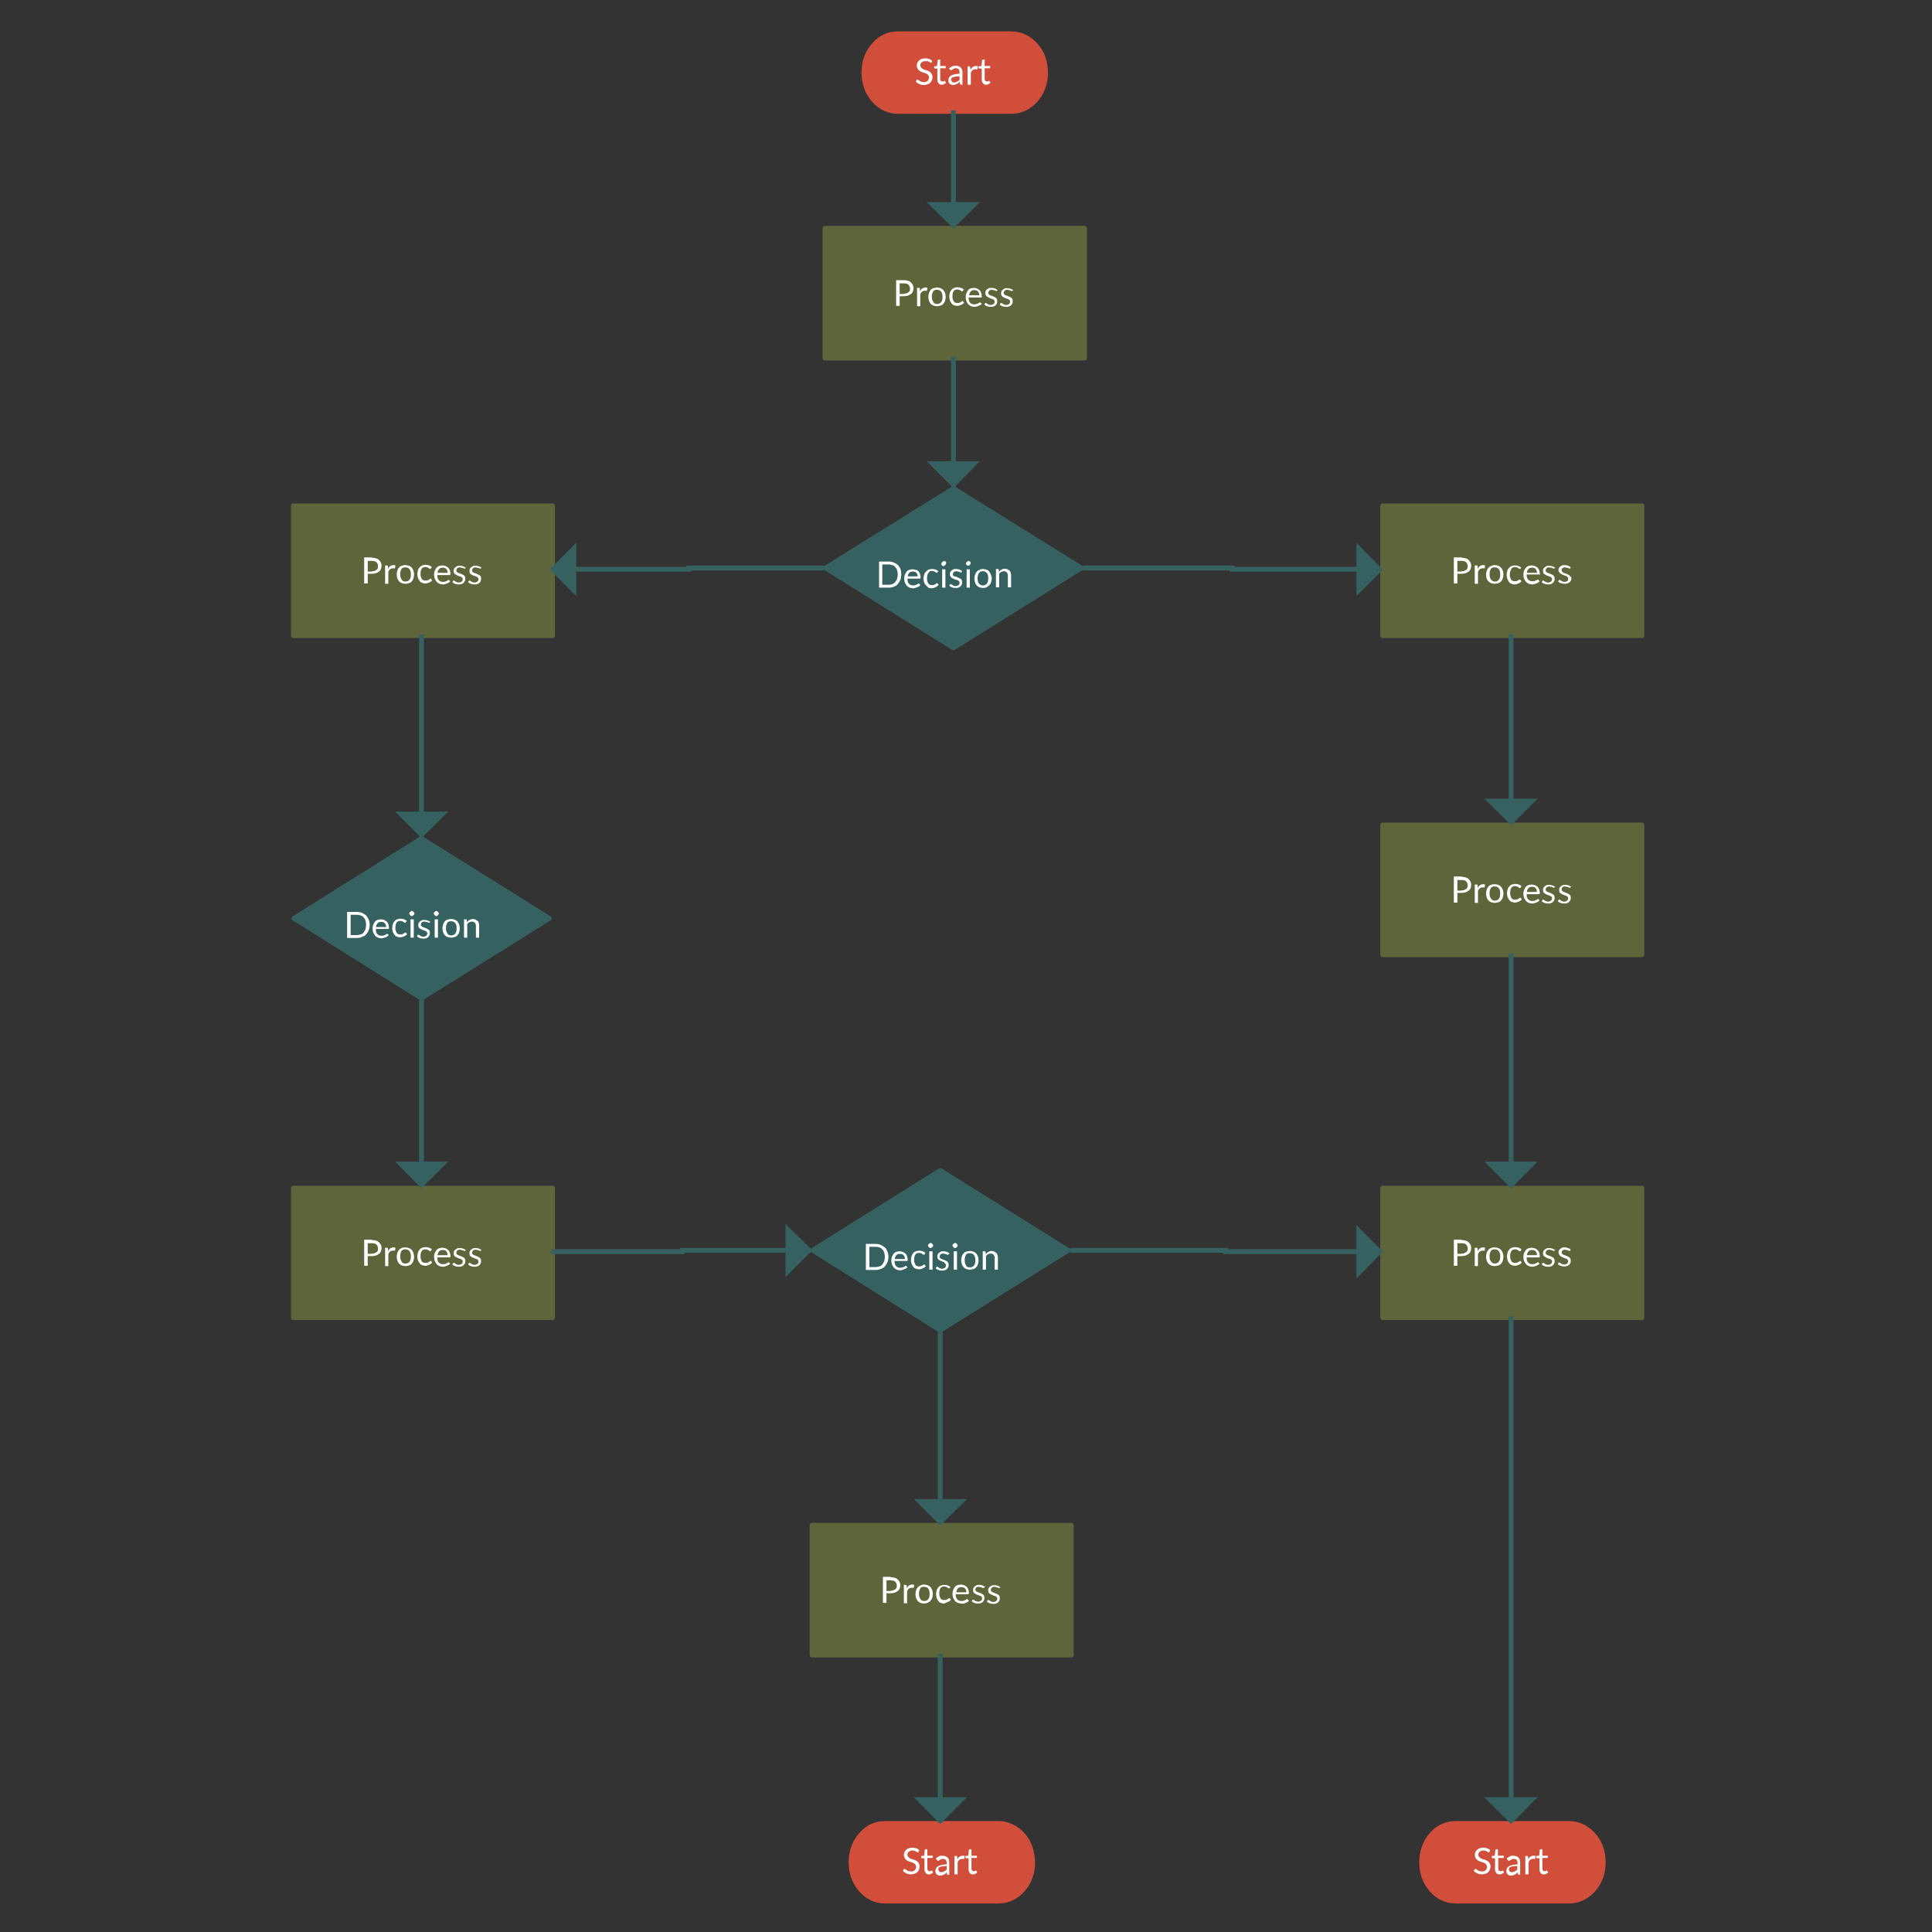 <svg version="1.1" id="jqq5komr2" xmlns:xml="http://www.w3.org/XML/1998/namespace" xmlns="http://www.w3.org/2000/svg" x="0" y="0" viewBox="0 0 600 600" xml:space="preserve"><rect x="0" y="0" width="600" height="600" fill="#333333" stroke="none"/><style>.st0{fill:#d14e3a;stroke:#d14e3a;stroke-width:1.5;stroke-linecap:round;stroke-linejoin:round}.st1{enable-background:new}.st2{fill:#fff}.st3{fill:#5e653a;stroke:#5e653a;stroke-width:1.5;stroke-linecap:round;stroke-linejoin:round}.st4,.st5,.st6{fill:none;stroke:#356260;stroke-width:1.5}.st5,.st6{fill:#356260}.st6{stroke-linecap:round;stroke-linejoin:round;stroke-dasharray:100,0}</style><g transform="translate(225 5)"><path vector-effect="non-scaling-stroke" class="st0" d="M96.6 9c-2.1-2.3-4.7-3.5-7.5-3.5H53.9c-2.9 0-5.5 1.1-7.5 3.5-2.1 2.3-3.1 5.3-3.1 8.6 0 3.2 1 6.1 3.1 8.5 2 2.3 4.6 3.5 7.5 3.5h35.2c2.8 0 5.4-1.2 7.5-3.5 2.1-2.4 3.1-5.3 3.1-8.5 0-3.3-1-6.3-3.1-8.6" id="image"/><g class="st1"><path class="st2" d="M64.3 14.4c0 .1-.1.1-.1.1h-.1c-.1 0-.1 0-.2-.1s-.2-.1-.3-.2c-.1-.1-.3-.1-.5-.2h-.8c-.2 0-.5 0-.6.1-.2.1-.3.2-.5.3s-.2.2-.3.4c-.1.2-.1.3-.1.5s.1.4.2.6l.4.4.6.3c.2.1.5.2.7.2.2.1.5.2.7.3.2.1.4.2.6.4.2.2.3.4.4.6.1.2.2.5.2.8 0 .4-.1.7-.2 1s-.3.6-.5.8c-.2.2-.5.4-.9.5-.3.1-.7.2-1.1.2-.5 0-1-.1-1.4-.3-.4-.2-.8-.4-1.1-.8l.3-.5.1-.1h.1s.1 0 .2.1.1.1.2.1c.1.1.2.1.3.2s.2.1.3.2.3.1.4.1c.2 0 .4.1.6.1.3 0 .5 0 .7-.1s.4-.2.5-.3c.1-.1.2-.3.3-.5.1-.2.1-.4.1-.6 0-.2-.1-.4-.2-.6-.1-.2-.3-.3-.4-.4l-.6-.3c-.2-.1-.5-.1-.7-.2-.2-.1-.5-.2-.7-.3-.2-.1-.4-.2-.6-.4-.2-.2-.3-.4-.4-.6-.1-.2-.2-.5-.2-.9 0-.3.1-.6.2-.8s.3-.5.5-.7c.2-.2.5-.4.8-.5s.7-.2 1.1-.2c.5 0 .9.1 1.2.2.4.1.7.3 1 .6l-.2.5zM67.5 21.3c-.5 0-.8-.1-1-.4-.2-.3-.4-.6-.4-1.1v-3.5h-.7c-.1 0-.1 0-.2-.1 0 0-.1-.1-.1-.2v-.4l.9-.1.2-1.8c0-.1 0-.1.1-.1s.1-.1.2-.1h.5v2h1.7v.7H67v3.4c0 .2.1.4.2.5.1.1.3.2.5.2h.3c.1 0 .1-.1.2-.1s.1-.1.1-.1h.1c.1 0 .1 0 .1.1l.3.5c-.2.2-.4.3-.6.4-.2.2-.4.2-.7.2zM69.7 16.3c.3-.3.7-.5 1-.7.4-.1.8-.2 1.2-.2.3 0 .6.1.9.2s.5.3.6.4c.2.2.3.4.4.7s.1.6.1.9v3.7H73.3c-.1 0-.1-.1-.1-.2l-.2-.7c-.2.1-.3.3-.4.4-.1.1-.3.2-.5.3s-.3.1-.5.2c-.2 0-.4.1-.6.1-.2 0-.4 0-.6-.1s-.4-.2-.5-.3c-.1-.1-.3-.3-.3-.5-.1-.2-.1-.4-.1-.7 0-.2.1-.4.2-.7.1-.2.3-.4.6-.6.3-.2.6-.3 1.1-.4s1-.2 1.6-.2v-.4c0-.4-.1-.8-.3-1-.2-.2-.5-.3-.8-.3-.2 0-.5 0-.6.1-.2.1-.3.1-.4.2-.1.1-.2.1-.3.2-.1.1-.2.1-.3.1-.1 0-.1 0-.2-.1l-.1-.1-.3-.3zm3.2 2.4c-.5 0-.9.1-1.2.1-.3.1-.6.1-.8.2-.2.1-.4.2-.4.3-.1.1-.1.3-.1.4 0 .2 0 .3.1.4 0 .1.1.2.2.3.1.1.2.1.3.2h.4c.2 0 .3 0 .5-.1.1 0 .3-.1.4-.2s.3-.1.4-.2l.3-.3v-1.1zM76.4 16.7c.2-.4.4-.7.7-.9.3-.2.6-.3 1-.3h.3c.1 0 .2.1.3.1l-.1.8c0 .1-.1.1-.2.1h-.5c-.2 0-.3 0-.5.1s-.3.1-.4.2c-.1.1-.2.2-.3.4-.1.2-.2.3-.2.5v3.6h-1v-5.7h.5c.1 0 .2 0 .2.1 0 0 .1.1.1.2l.1.8zM81.3 21.3c-.5 0-.8-.1-1-.4-.2-.3-.4-.6-.4-1.1v-3.5h-.7c-.1 0-.1 0-.2-.1 0 0-.1-.1-.1-.2v-.4l.9-.1.2-1.8c0-.1 0-.1.1-.1 0 0 .1-.1.2-.1h.5v2h1.7v.7h-1.7v3.4c0 .2.1.4.2.5.1.1.3.2.5.2h.3c.1 0 .1-.1.2-.1s.1-.1.1-.1h.1c.1 0 .1 0 .1.1l.3.5c-.2.2-.4.3-.6.4-.2.2-.5.2-.7.2z"/></g></g><g id="Process-jqq5komr-ko824" transform="translate(210 80)"><path vector-effect="non-scaling-stroke" class="st3" d="M126.8-9.1H46.2v40.3h80.6V-9.1"/><g class="st1"><path class="st2" d="M70.7 7c.5 0 1 .1 1.3.2.4.1.7.3.9.5.2.2.4.5.6.8.1.3.2.7.2 1 0 .4-.1.7-.2 1-.1.3-.3.6-.6.8-.3.2-.6.4-.9.5s-.8.2-1.3.2h-1.3v3h-1.1V7h2.4zm0 4.2c.3 0 .6 0 .8-.1l.6-.3c.2-.1.3-.3.4-.5.1-.2.1-.4.1-.7 0-.5-.2-.9-.5-1.2-.3-.3-.8-.4-1.4-.4h-1.3v3.3h1.3zM75.7 10.5c.2-.4.4-.7.7-.9.3-.2.6-.3 1-.3h.3c.1 0 .2.1.3.1l-.1.8c0 .1-.1.1-.2.1h-.5c-.2 0-.3 0-.5.1s-.3.1-.4.2c-.1.1-.2.2-.3.4s-.2.3-.2.5v3.6h-1V9.4h.6c.1 0 .2 0 .2.1 0 0 .1.1.1.2v.8zM81 9.3c.4 0 .8.1 1.1.2s.6.3.9.6c.2.3.4.6.5.9s.2.8.2 1.2c0 .5-.1.9-.2 1.2-.1.4-.3.7-.5.9-.2.3-.5.5-.9.6s-.7.2-1.1.2c-.4 0-.8-.1-1.1-.2-.3-.1-.6-.3-.9-.6-.2-.3-.4-.6-.5-.9-.1-.4-.2-.8-.2-1.2 0-.4.1-.9.2-1.2s.3-.7.5-.9c.2-.3.5-.5.9-.6.3-.1.7-.2 1.1-.2zm0 5.1c.6 0 1-.2 1.3-.6.3-.4.4-.9.4-1.6 0-.7-.1-1.2-.4-1.6-.3-.4-.7-.6-1.3-.6-.3 0-.5 0-.7.1s-.4.2-.5.4-.2.4-.3.7c-.1.3-.1.6-.1.9 0 .7.1 1.2.4 1.6.2.5.6.7 1.2.7zM89 10.4c-.1 0-.1.1 0 0-.1.1-.2.1-.2.1-.1 0-.1 0-.2-.1-.1 0-.2-.1-.3-.2-.1-.1-.2-.1-.4-.2-.1 0-.3-.1-.5-.1-.3 0-.5 0-.7.1s-.4.2-.5.4c-.1.2-.3.4-.3.7-.1.3-.1.6-.1.9 0 .3 0 .7.1.9.1.3.2.5.3.7.1.2.3.3.5.4.2.1.4.1.7.1.2 0 .4 0 .6-.1s.3-.1.4-.2c.1-.1.2-.1.3-.2.1-.1.1-.1.2-.1s.1 0 .2.1l.3.4c-.1.2-.3.3-.4.4-.2.1-.3.2-.5.3-.2.1-.4.1-.6.2-.2 0-.4.1-.6.1-.4 0-.7-.1-1-.2-.3-.1-.6-.3-.8-.6s-.4-.6-.5-.9c-.1-.4-.2-.8-.2-1.2 0-.4.1-.8.2-1.2.1-.4.3-.7.5-.9s.5-.5.8-.6.7-.2 1.1-.2c.4 0 .8.1 1.1.2.3.1.6.3.8.5l-.3.5zM94.9 14.3c-.1.2-.3.3-.4.4l-.6.3c-.2.1-.4.1-.6.2-.2 0-.4.1-.6.1-.4 0-.8-.1-1.1-.2-.3-.1-.6-.3-.9-.6-.2-.3-.4-.6-.6-1-.1-.4-.2-.8-.2-1.3 0-.4.1-.8.2-1.1.1-.3.3-.6.5-.9.2-.3.5-.5.8-.6.3-.1.7-.2 1.1-.2.3 0 .7.1.9.2.3.1.5.3.8.5.2.2.4.5.5.8.1.3.2.7.2 1.1 0 .2 0 .3-.1.3 0 .1-.1.1-.2.1h-3.8c0 .4.1.7.1.9.1.3.2.5.4.7.2.2.3.3.6.4.2.1.5.1.7.1.3 0 .5 0 .7-.1.2-.1.3-.1.5-.2.1-.1.2-.1.3-.2.1-.1.2-.1.2-.1.1 0 .1 0 .2.1l.4.3zm-.8-2.7c0-.2 0-.4-.1-.6-.1-.2-.2-.4-.3-.5-.1-.1-.3-.3-.5-.3-.2-.1-.4-.1-.6-.1-.5 0-.9.1-1.1.4-.3.3-.5.7-.5 1.2h3.1zM99.6 10.3c0 .1-.1.1-.2.1s-.1 0-.2-.1-.2-.1-.3-.1c-.1-.1-.2-.1-.4-.1-.1 0-.3-.1-.5-.1s-.3 0-.5.1c-.1 0-.3.1-.3.2s-.2.2-.2.3-.1.2-.1.3c0 .1 0 .3.1.4l.3.3c.1.1.3.1.5.2s.4.1.5.2c.2.1.4.1.5.2.2.1.3.2.5.3.1.1.3.3.3.4.1.2.1.4.1.6 0 .3 0 .5-.1.7-.1.2-.2.4-.4.6-.2.2-.4.3-.7.4-.3.1-.6.1-.9.1-.4 0-.8-.1-1.1-.2-.3-.1-.6-.3-.8-.5l.2-.4.1-.1h.2c.1 0 .1 0 .2.1s.2.1.3.2c.1.1.2.1.4.2s.3.1.6.1c.2 0 .4 0 .5-.1s.3-.1.4-.2.2-.2.2-.3c0-.1.1-.2.1-.4s0-.3-.1-.4l-.3-.3c-.1-.1-.3-.1-.5-.2s-.4-.1-.5-.2c-.2-.1-.4-.1-.5-.2s-.3-.2-.5-.3c-.1-.1-.3-.3-.3-.4-.2-.3-.2-.5-.2-.7 0-.2 0-.4.1-.6.1-.2.2-.4.4-.5.2-.2.4-.3.6-.4s.5-.1.9-.1.7.1 1 .2c.3.1.6.3.8.5l-.2.2zM104.4 10.3c0 .1-.1.1-.2.1s-.1 0-.2-.1-.2-.1-.3-.1c-.1-.1-.2-.1-.4-.1-.1 0-.3-.1-.5-.1s-.3 0-.5.1c-.1 0-.3.1-.3.2s-.2.2-.2.3-.1.2-.1.3c0 .1 0 .3.1.4l.3.3c.1.1.3.1.5.2s.4.1.5.2c.2.1.4.1.5.2.2.1.3.2.5.3.1.1.3.3.3.4.1.2.1.4.1.6 0 .3 0 .5-.1.7-.1.2-.2.4-.4.6-.2.2-.4.3-.7.4-.3.1-.6.1-.9.1-.4 0-.8-.1-1.1-.2-.3-.1-.6-.3-.8-.5l.2-.4.1-.1h.2c.1 0 .1 0 .2.1s.2.1.3.2c.1.1.2.1.4.2s.3.1.6.1c.2 0 .4 0 .5-.1s.3-.1.4-.2.2-.2.2-.3c0-.1.1-.2.1-.4s0-.3-.1-.4l-.3-.3c-.1-.1-.3-.1-.5-.2s-.4-.1-.5-.2c-.2-.1-.4-.1-.5-.2s-.3-.2-.5-.3c-.1-.1-.3-.3-.3-.4-.1-.2-.1-.4-.1-.6 0-.2 0-.4.1-.6.1-.2.2-.4.4-.5.2-.2.4-.3.6-.4s.5-.1.9-.1.7.1 1 .2c.3.1.6.3.8.5l-.3.1z"/></g></g><g id="Connector-jqq5komr-ko825" transform="translate(-495 -535)"><path class="st4" d="M791.1 569.3v36.3" id="graphics"/><g id="toIcon" transform="rotate(180 377.5 307.5)"><aaa:namedview aab:pageopacity="0" aab:pageshadow="2" bordercolor="#666666" borderopacity="1" gridtolerance="10" guidetolerance="10" id="namedview3053" objecttolerance="10" pagecolor="#ffffff" showgrid="true" xmlns:aaa="http://sodipodi.sourceforge.net/DTD/sodipodi-0.dtd" xmlns:aab="http://www.inkscape.org/namespaces/inkscape"/><path id="polygon3051" class="st5" d="M-36.1 10.1l6.5 6.4h-12.9z"/></g></g><g id="Decision-jqq5komr-ko826" transform="translate(210 180)"><path class="st6" d="M86.1-28.3L46.4-3.6l39.7 24.8 39.7-24.8-39.7-24.7"/><g class="st1"><path class="st2" d="M69.9-1.6c0 .6-.1 1.2-.3 1.7-.2.5-.5.9-.8 1.3s-.7.6-1.2.8c-.5.2-1 .3-1.6.3h-3v-8.1h3c.6 0 1.1.1 1.6.3.5.2.9.5 1.3.8.3.4.6.8.8 1.3.1.5.2 1 .2 1.6zm-1.1 0c0-.5-.1-.9-.2-1.3s-.3-.7-.6-1c-.2-.3-.5-.5-.9-.6-.4-.1-.7-.2-1.2-.2H64v6.3h2c.4 0 .8-.1 1.2-.2.3-.2.6-.4.8-.6.2-.3.4-.6.6-1 .1-.4.2-.9.2-1.4zM75.8 1.7c-.1.2-.3.3-.4.4s-.4.2-.6.3-.4.1-.6.2-.4.1-.6.1c-.4 0-.8-.1-1.1-.2-.3-.1-.6-.3-.9-.6-.2-.3-.4-.6-.6-1-.1-.4-.2-.8-.2-1.3 0-.4.1-.8.2-1.1.1-.3.3-.6.5-.9.2-.3.5-.5.8-.6.3-.1.7-.2 1.1-.2.3 0 .7.1 1 .2.4 0 .6.1.8.4.2.2.4.5.5.8.1.3.2.7.2 1.1 0 .2 0 .3-.1.3s-.1.1-.2.1h-3.8c0 .4.1.7.1.9.1.3.2.5.4.7.2.2.3.3.6.4.2.1.5.1.7.1.3 0 .5 0 .7-.1.2-.1.3-.1.5-.2.1-.1.2-.1.3-.2.1-.1.2-.1.2-.1.1 0 .1 0 .2.1l.3.4zM75-1c0-.2 0-.4-.1-.6-.1-.2-.2-.4-.3-.5s-.3-.3-.5-.3c-.2-.1-.4-.1-.6-.1-.5 0-.9.1-1.1.4-.3.2-.4.6-.5 1.1H75zM81.1-2.2s0 .1 0 0c-.1.1-.1.1-.2.1s-.1 0-.2-.1c-.1 0-.2-.1-.3-.2-.1-.1-.2-.1-.4-.2-.1 0-.3-.1-.5-.1-.3 0-.5 0-.7.1s-.4.5-.5.6c-.2.2-.3.5-.3.7-.1.3-.1.6-.1.9 0 .3 0 .7.1.9.1.3.2.5.3.7.1.2.3.3.5.4.2.1.4.1.7.1.2 0 .4 0 .6-.1s.3-.1.4-.2c.1-.1.2-.1.3-.2.1-.1.1-.1.2-.1s.1 0 .2.1l.3.4c-.2.2-.3.4-.5.5-.2.1-.3.2-.5.3-.2.1-.4.1-.6.2-.2 0-.4.1-.6.1-.4 0-.7-.1-1-.2l-.7-.7c-.2-.2-.5-.6-.6-.9-.1-.4-.2-.8-.2-1.2 0-.4.1-.8.2-1.2.1-.4.3-.7.5-.9s.5-.6.9-.7.7-.2 1.1-.2c.4 0 .8.1 1.1.2.3.1.6.3.8.5l-.3.4zM83.8-5c0 .1 0 .2-.1.3s-.1.2-.2.2l-.2.2c-.1.1-.2.1-.3.1-.1 0-.2 0-.3-.1-.1 0-.2-.1-.2-.2s-.1-.1-.2-.2.1-.2.1-.3 0-.2.1-.3c0-.1.1-.2.2-.2s.1-.1.2-.2c.1 0 .2-.1.3-.1.1 0 .2 0 .3.1s.2.1.2.2l.2.2c-.1.1-.1.2-.1.3zm-.2 1.8v5.7h-1v-5.7h1zM88.6-2.3c0 .1-.1.1-.2.1s-.1 0-.2-.1-.2 0-.3-.1-.2-.1-.4-.1c-.1 0-.3-.1-.5-.1s-.3 0-.5.1c-.1 0-.3.1-.3.2-.1.1-.2.2-.2.3s-.1.2-.1.3c0 .1 0 .3.1.4l.3.3c.2 0 .4 0 .6.1.2.1.4.1.5.2s.4.1.5.2.3.2.5.3.3.3.3.4c.1.2.1.4.1.6 0 .3 0 .5-.1.7-.1.2-.2.4-.4.6s-.4.3-.7.4-.6.1-.9.1c-.4 0-.8-.1-1.1-.2-.3-.1-.6-.3-.8-.5l.2-.4.1-.1h.2c.1 0 .1 0 .2.1s.2.1.3.2c.1.1.2.1.4.2s.3.1.6.1c.2 0 .4 0 .5-.1s.3-.1.4-.2c.1-.1.2-.2.2-.3s.1-.2.1-.4 0-.3-.1-.4l-.3-.3c-.1-.1-.3-.1-.5-.2-.3-.1-.5-.1-.6-.2-.2-.1-.4-.1-.5-.2-.2-.1-.3-.2-.5-.3-.1-.1-.3-.3-.3-.4-.2-.2-.2-.4-.2-.7 0-.2 0-.4.1-.6.1-.2.2-.4.4-.5.2-.2.4-.3.6-.4s.5-.1.9-.1.7.1 1 .2c.3.1.6.3.8.5l-.2.3zM91.4-5c0 .1 0 .2-.1.3s-.1.2-.2.2l-.1.1s-.2.1-.3.1c-.1 0-.2 0-.3-.1-.1 0-.2-.1-.2-.2s-.1-.1-.2-.1 0-.2 0-.3 0-.2.1-.3c0-.1.1-.2.2-.2s.1-.1.2-.2c.1 0 .2-.1.3-.1.1 0 .2 0 .3.1s.2.1.2.2l.2.2c-.1.1-.1.2-.1.3zm-.2 1.8v5.7h-1v-5.7h1zM95.2-3.3c.4 0 .8.1 1.1.2.4.1.7.3.9.6.2.3.4.6.5.9s.3.8.3 1.2c0 .5-.1.9-.2 1.2-.1.4-.3.7-.5.9-.3.3-.6.5-.9.7-.3.1-.7.2-1.1.2-.4 0-.8-.1-1.1-.2-.3-.1-.6-.3-.9-.6-.2-.3-.4-.6-.5-.9-.1-.4-.2-.8-.2-1.2 0-.4.1-.9.2-1.2s.3-.7.5-.9c.2-.3.5-.5.9-.6.2-.2.6-.3 1-.3zm0 5.1c.6 0 1-.2 1.3-.6s.4-.9.4-1.6c0-.7-.1-1.2-.4-1.6s-.7-.6-1.3-.6c-.3 0-.5 0-.7.1L94-2c-.1.1-.2.4-.3.7-.1.3-.1.6-.1.9 0 .7.1 1.2.4 1.6s.7.6 1.2.6zM100.2-2.4l.4-.4c.1-.1.3-.2.4-.3.2-.1.3-.1.5-.2.2 0 .4-.1.6-.1.3 0 .6.1.8.2.2.1.4.3.6.4s.3.4.4.7c.1.3.1.6.1.9v3.6h-1v-3.6c0-.4-.1-.8-.3-1s-.5-.4-.9-.4c-.3 0-.6.1-.8.2-.3.1-.5.3-.7.6v4.2h-1v-5.7h.6c.1 0 .2.1.3.2v.7z"/></g></g><g id="Connector-jqq5komr-ko827"><path class="st4" d="M791.1 645.8v40.3" transform="translate(-495 -535)"/><g transform="rotate(180 130 90)"><aaa:namedview aab:current-layer="Layer_1" aab:cx="35.743" aab:cy="39.38" aab:pageopacity="0" aab:pageshadow="2" aab:window-height="706" aab:window-maximized="1" aab:window-width="1366" aab:window-x="-8" aab:window-y="-8" aab:zoom="5.657" bordercolor="#666666" borderopacity="1" gridtolerance="10" guidetolerance="10" id="namedview3053" objecttolerance="10" pagecolor="#ffffff" showgrid="true" xmlns:aaa="http://sodipodi.sourceforge.net/DTD/sodipodi-0.dtd" xmlns:aab="http://www.inkscape.org/namespaces/inkscape"/><path class="st5" d="M-36.1 29.5l6.5 6.5h-12.9z"/></g></g><g id="Process-jqq5komr-ko828" transform="translate(425 187)"><path vector-effect="non-scaling-stroke" class="st3" d="M84.9-29.9H4.4v40.3h80.5v-40.3"/><g class="st1"><path class="st2" d="M28.9-13.8c.5 0 1 .1 1.3.2.4.1.7.3.9.5.2.2.4.5.6.8.1.3.2.7.2 1 0 .4-.1.7-.2 1-.1.3-.3.6-.6.8-.3.2-.6.4-.9.5s-.8.2-1.3.2h-1.3v3h-1.1v-8.1h2.4zm0 4.2c.3 0 .6 0 .8-.1l.6-.3c.2-.1.3-.3.4-.5s.1-.4.1-.7c0-.5-.2-.9-.5-1.2-.3-.3-.8-.4-1.4-.4h-1.3v3.3h1.3zM33.9-10.3c.2-.4.4-.7.7-.9.3-.2.6-.3 1-.3h.3c.1 0 .2.1.3.1l-.1.8c0 .1-.1.1-.2.1h-.5c-.2 0-.3 0-.5.1s-.3.1-.4.2c-.1.1-.2.2-.3.4-.1.2-.2.3-.2.5v3.6h-1v-5.7h.6c.1 0 .2 0 .2.1 0 0 .1.1.1.2v.8zM39.2-11.5c.4 0 .8.1 1.1.2.3.1.6.3.9.6.2.3.4.6.5.9s.2.8.2 1.2c0 .5-.1.9-.2 1.2-.1.4-.3.7-.5.9-.2.3-.5.5-.9.6-.3.1-.7.2-1.1.2-.4 0-.8-.1-1.1-.2-.3-.1-.6-.3-.9-.6-.2-.2-.4-.5-.5-.8-.1-.4-.2-.8-.2-1.2 0-.4.1-.9.2-1.2s.3-.7.5-.9c.2-.3.5-.5.9-.6.3-.2.7-.3 1.1-.3zm0 5.1c.6 0 1-.2 1.3-.6s.4-.9.4-1.6c0-.7-.1-1.2-.4-1.6s-.7-.6-1.3-.6c-.3 0-.5 0-.7.1-.2.1-.4.2-.5.4s-.2.4-.3.7c-.1.3-.1.6-.1.9 0 .7.1 1.2.4 1.6s.6.7 1.2.7zM47.2-10.4c-.1 0-.1.1 0 0-.1.1-.2.1-.2.1-.1 0-.1 0-.2-.1-.1 0-.2-.1-.3-.2-.1-.1-.2-.1-.4-.2-.1 0-.3-.1-.5-.1-.3 0-.5 0-.7.1-.2.1-.4.2-.5.4-.2.4-.3.7-.4.9-.1.3-.1.6-.1.9 0 .3 0 .7.1.9.1.3.2.5.3.7s.3.3.5.4c.2.1.4.1.7.1.2 0 .4 0 .6-.1s.3-.1.4-.2c.1-.1.2-.1.3-.2.1.1.1 0 .2 0s.1 0 .2.1l.3.4c-.1.2-.3.3-.4.4-.2.1-.3.2-.5.3-.2.1-.4.1-.6.2-.2 0-.4.1-.6.1-.4 0-.7-.1-1-.2-.3-.1-.6-.3-.8-.6s-.4-.7-.5-1-.2-.8-.2-1.2c0-.4.1-.8.2-1.2s.3-.7.5-.9.5-.5.8-.6c.3-.1.7-.2 1.1-.2.4 0 .8.1 1.1.2s.6.3.8.5l-.2.3zM53.1-6.5c-.1.2-.3.3-.4.4s-.4.2-.6.3-.4.1-.6.2c-.2 0-.4.1-.6.1-.4 0-.8-.1-1.1-.2s-.6-.3-.9-.6c-.2-.3-.4-.6-.6-1-.1-.4-.2-.8-.2-1.3 0-.4.1-.8.2-1.1.1-.3.3-.6.5-.9.2-.3.5-.5.8-.6.3-.1.7-.2 1.1-.2.3 0 .7.1 1 .2.3.1.5.3.8.5.2.2.4.5.5.8.1.3.2.7.2 1.1 0 .2 0 .3-.1.3s-.1-.1-.2-.1h-3.8c0 .4.1.7.1.9.1.3.2.5.4.7.2.2.3.3.6.4.2.1.5.1.7.1.3 0 .5 0 .7-.1.2-.1.3-.1.5-.2s.2-.1.3-.2c.1.1.2 0 .2 0 .1 0 .1 0 .2.1l.3.4zm-.8-2.7c0-.2 0-.4-.1-.6-.1-.2-.2-.4-.3-.5-.1-.1-.3-.3-.5-.3-.2-.1-.4-.1-.6-.1-.5 0-.9.1-1.1.4-.3.3-.5.7-.5 1.2h3.1zM57.7-10.5c0 .1-.1.1-.2.1s-.1 0-.2-.1-.2-.1-.3-.1c-.1-.1-.2-.1-.4-.1-.1 0-.3-.1-.5-.1s-.3 0-.5.1c-.1 0-.3.1-.3.2s-.2.2-.2.3-.1.2-.1.3c0 .1 0 .3.1.4l.3.3c.1.1.3.1.5.2s.4.1.5.2c.2.1.4.1.5.2.2.1.3.2.5.3.1.1.3.3.3.4.1.2.1.4.1.6 0 .3 0 .5-.1.7-.1.2-.2.4-.4.6-.2.2-.4.3-.7.4-.3.1-.6.1-.9.1-.4 0-.8-.1-1.1-.2-.3-.1-.6-.3-.8-.5l.2-.4.1-.1h.2c.1 0 .1 0 .2.1s.2.1.3.2c.1.1.2.1.4.2s.3.1.6.1c.2 0 .4 0 .5-.1s.3-.1.4-.2.2-.2.2-.3c0-.1.1-.2.1-.4s0-.3-.1-.4l-.3-.3c-.1-.1-.3-.1-.5-.2s-.4-.1-.5-.2c-.2-.1-.4-.1-.5-.2s-.3-.2-.5-.3c-.1-.1-.3-.3-.3-.4-.1-.2-.1-.4-.1-.6 0-.2 0-.4.1-.6.1-.2.2-.4.4-.5.2-.2.4-.3.6-.4s.5-.1.9-.1.7.1 1 .2c.3.1.6.3.8.5l-.3.1zM62.6-10.5c0 .1-.1.1-.2.1s-.1 0-.2-.1-.2-.1-.3-.1c-.1-.1-.2-.1-.4-.1-.1 0-.3-.1-.5-.1s-.3 0-.5.1c-.1 0-.3.1-.3.2s-.2.2-.2.3v.3c0 .1 0 .3.1.4l.3.3c.1.1.3.1.5.2s.4.1.5.2c.2.1.4.1.5.2.2.1.3.2.5.3.1.1.3.3.3.4.2 0 .3.2.3.4 0 .3 0 .5-.1.7-.1.2-.2.4-.4.6-.3.2-.5.3-.8.4-.3.1-.6.1-.9.1-.4 0-.8-.1-1.1-.2-.3-.1-.6-.3-.8-.5l.2-.4.1-.1h.2c.1 0 .1 0 .2.1s.2.1.3.2c.1.1.2.1.4.2s.3.1.6.1c.2 0 .4 0 .5-.1s.3-.1.4-.2.2-.2.2-.3v-.4c0-.2 0-.3-.1-.4l-.3-.3c-.1-.1-.3-.1-.5-.2s-.4-.1-.5-.2c-.2-.1-.4-.1-.5-.2s-.3-.2-.5-.3c-.1-.1-.3-.3-.3-.4-.2-.1-.3-.3-.3-.6 0-.2 0-.4.1-.6.1-.2.2-.4.4-.5.2-.2.4-.3.6-.4s.5-.1.9-.1.7.1 1 .2c.3.1.6.3.8.5l-.2.3z"/></g></g><g id="Connector-jqq5komr-ko829"><path class="st4" d="M831.3 711.4h46.3v.4H924" transform="translate(-495 -535)"/><g transform="rotate(90 106.5 318.5)"><aaa:namedview aab:current-layer="Layer_1" aab:cx="35.743" aab:cy="39.38" aab:pageopacity="0" aab:pageshadow="2" aab:window-height="706" aab:window-maximized="1" aab:window-width="1366" aab:window-x="-8" aab:window-y="-8" aab:zoom="5.657" bordercolor="#666666" borderopacity="1" gridtolerance="10" guidetolerance="10" id="namedview3053" objecttolerance="10" pagecolor="#ffffff" showgrid="true" xmlns:aaa="http://sodipodi.sourceforge.net/DTD/sodipodi-0.dtd" xmlns:aab="http://www.inkscape.org/namespaces/inkscape"/><path class="st5" d="M-35.1-3.4l6.4 6.4h-12.9z"/></g></g><g id="Process-jqq5komr-ko830" transform="translate(5 187)"><path vector-effect="non-scaling-stroke" class="st3" d="M166.6-29.9H86.1v40.3h80.5v-40.3"/><g class="st1"><path class="st2" d="M110.5-13.8c.5 0 1 .1 1.3.2.4.1.7.3.9.5.2.2.4.5.6.8.1.3.2.7.2 1 0 .4-.1.7-.2 1-.1.3-.3.6-.6.8-.3.2-.6.4-.9.5s-.8.2-1.3.2h-1.3v3h-1.1v-8.1h2.4zm0 4.2c.3 0 .6 0 .8-.1l.6-.3c.2-.1.3-.3.4-.5.1-.2.1-.4.1-.7 0-.5-.2-.9-.5-1.2-.3-.3-.8-.4-1.4-.4h-1.3v3.3h1.3zM115.5-10.3c.2-.4.4-.7.7-.9.3-.2.6-.3 1-.3h.3c.1 0 .2.1.3.1l-.1.8c0 .1-.1.1-.2.1h-.5c-.2 0-.3 0-.5.1s-.3.1-.4.2c-.1.1-.2.2-.3.4s-.2.3-.2.5v3.6h-1v-5.7h.6c.1 0 .2 0 .2.1 0 0 .1.1.1.2v.8zM120.9-11.5c.4 0 .8.1 1.1.2s.6.3.9.6c.2.3.4.6.5.9s.2.8.2 1.2c0 .5-.1.9-.2 1.2-.1.4-.3.7-.5.9-.2.3-.5.5-.9.6s-.7.2-1.1.2c-.4 0-.8-.1-1.1-.2-.3-.1-.6-.3-.9-.6-.2-.3-.4-.6-.5-.9-.1-.4-.2-.8-.2-1.2 0-.4.1-.9.2-1.2s.3-.7.5-.9c.2-.3.5-.5.9-.6.3-.1.6-.2 1.1-.2zm0 5.1c.6 0 1-.2 1.3-.6.3-.4.4-.9.4-1.6 0-.7-.1-1.2-.4-1.6-.3-.4-.7-.6-1.3-.6-.3 0-.5 0-.7.1s-.4.2-.5.4-.2.4-.3.7c-.1.3-.1.6-.1.9 0 .7.1 1.2.4 1.6.2.5.6.7 1.2.7zM128.8-10.4s0 .1 0 0c-.1.1-.2.1-.2.1-.1 0-.1 0-.2-.1-.1 0-.2-.1-.3-.2-.1-.1-.2-.1-.4-.2-.1 0-.3-.1-.5-.1-.3 0-.5 0-.7.1s-.4.2-.5.4c-.1.2-.3.4-.3.7-.1.3-.1.6-.1.9 0 .3 0 .7.1.9.1.3.2.5.3.7.1.2.3.3.5.4.2.1.4.1.7.1.2 0 .4 0 .6-.1s.3-.1.4-.2c.1-.1.2-.1.3-.2.1-.1.1-.1.2-.1s.1 0 .2.1l.3.4c-.1.2-.3.3-.4.4-.2.1-.3.2-.5.3-.2.1-.4.1-.6.2-.2 0-.4.1-.6.1-.4 0-.7-.1-1-.2-.3-.1-.6-.3-.8-.6s-.4-.6-.5-.9c-.1-.4-.2-.8-.2-1.2 0-.4.1-.8.2-1.2.1-.4.3-.7.5-.9s.5-.5.8-.6.7-.2 1.1-.2c.4 0 .8.1 1.1.2.3.1.6.3.8.5l-.3.5zM134.8-6.5c-.1.2-.3.3-.4.4s-.4.2-.6.3-.4.1-.6.2-.4.1-.6.1c-.4 0-.8-.1-1.1-.2-.3-.1-.6-.3-.9-.6-.2-.3-.4-.6-.6-1-.1-.4-.2-.8-.2-1.3 0-.4.1-.8.2-1.1.1-.3.3-.6.5-.9.2-.3.5-.5.8-.6.3-.1.7-.2 1.1-.2.3 0 .7.1 1 .2.3.1.5.3.8.5.2.2.4.5.5.8.1.3.2.7.2 1.1 0 .2 0 .3-.1.3s-.1.1-.2.1h-3.8c0 .4.1.7.1.9.1.3.2.5.4.7.2.2.3.3.6.4.2.1.5.1.7.1.3 0 .5 0 .7-.1.2-.1.3-.1.5-.2.1-.1.2-.1.3-.2.1-.1.2-.1.2-.1.1 0 .1 0 .2.1l.3.3zm-.8-2.7c0-.2 0-.4-.1-.6-.1-.2-.2-.4-.3-.5s-.3-.3-.5-.3c-.2-.1-.4-.1-.6-.1-.5 0-.9.1-1.1.4-.3.3-.5.7-.5 1.2h3.1zM139.4-10.5c0 .1-.1.1-.2.1s-.1 0-.2-.1-.2-.1-.3-.1-.2-.1-.4-.1c-.1 0-.3-.1-.5-.1s-.3 0-.5.1c-.1 0-.3.1-.3.2-.1.1-.2.2-.2.3s-.1.2-.1.3c0 .1 0 .3.1.4l.3.3c.1.1.3.1.5.2s.4.1.5.2.4.1.5.2.3.2.5.3.3.3.3.4c.1.2.1.4.1.6 0 .3 0 .5-.1.7-.1.2-.2.4-.4.6s-.4.3-.7.4-.6.1-.9.1c-.4 0-.8-.1-1.1-.2-.3-.1-.6-.3-.8-.5l.2-.4.1-.1h.2c.1 0 .1 0 .2.1s.2.1.3.2c.1.1.2.1.4.2s.3.1.6.1c.2 0 .4 0 .5-.1s.3-.1.4-.2c.1-.1.2-.2.2-.3s.1-.2.1-.4 0-.3-.1-.4l-.3-.3c-.1-.1-.3-.1-.5-.2s-.4-.1-.5-.2c-.2-.1-.4-.1-.5-.2-.2-.1-.3-.2-.5-.3-.1-.1-.3-.3-.3-.4-.1-.2-.1-.4-.1-.6 0-.2 0-.4.1-.6.1-.2.2-.4.4-.5.2-.2.4-.3.6-.4s.5-.1.9-.1.7.1 1 .2c.3.1.6.3.8.5l-.3.1zM144.3-10.5c0 .1-.1.1-.2.1s-.1 0-.2-.1-.2-.1-.3-.1-.2-.1-.4-.1c-.1 0-.3-.1-.5-.1s-.3 0-.5.1c-.1 0-.3.1-.3.2-.1.1-.2.2-.2.3s-.1.2-.1.3c0 .1 0 .3.1.4l.3.3c.1.1.3.1.5.2s.4.1.5.2.4.1.5.2.3.2.5.3.3.3.3.4c.1.2.1.4.1.6 0 .3 0 .5-.1.7-.1.2-.2.4-.4.6s-.4.3-.7.4-.6.1-.9.1c-.4 0-.8-.1-1.1-.2-.3-.1-.6-.3-.8-.5l.2-.4.1-.1h.2c.1 0 .1 0 .2.1s.2.1.3.2c.1.1.2.1.4.2s.3.1.6.1c.2 0 .4 0 .5-.1s.3-.1.4-.2c.1-.1.2-.2.2-.3s.1-.2.1-.4 0-.3-.1-.4l-.3-.3c-.1-.1-.3-.1-.5-.2s-.4-.1-.5-.2c-.2-.1-.4-.1-.5-.2-.2-.1-.3-.2-.5-.3-.1-.1-.3-.3-.3-.4-.1-.2-.1-.4-.1-.6 0-.2 0-.4.1-.6.1-.2.2-.4.4-.5.2-.2.4-.3.6-.4s.5-.1.9-.1.7.1 1 .2c.3.1.6.3.8.5l-.3.1z"/></g></g><g id="Connector-jqq5komr-ko831"><path class="st4" d="M750.8 711.4h-41.9v.4h-42.7" transform="translate(-495 -535)"/><g transform="rotate(-90 158.5 53.5)"><aaa:namedview aab:current-layer="Layer_1" aab:cx="35.743" aab:cy="39.38" aab:pageopacity="0" aab:pageshadow="2" aab:window-height="706" aab:window-maximized="1" aab:window-width="1366" aab:window-x="-8" aab:window-y="-8" aab:zoom="5.657" bordercolor="#666666" borderopacity="1" gridtolerance="10" guidetolerance="10" id="namedview3053" objecttolerance="10" pagecolor="#ffffff" showgrid="true" xmlns:aaa="http://sodipodi.sourceforge.net/DTD/sodipodi-0.dtd" xmlns:aab="http://www.inkscape.org/namespaces/inkscape"/><path class="st5" d="M35.2 66.8l6.4 6.4H28.7z"/></g></g><g id="Decision-jqq5komr-ko832" transform="translate(5 315)"><path class="st6" d="M125.9-54.6L86.3-29.8 125.9-5l39.7-24.8-39.7-24.8"/><g class="st1"><path class="st2" d="M109.8-27.8c0 .6-.1 1.2-.3 1.7-.2.5-.5.9-.8 1.3s-.8.6-1.3.8c-.5.2-1 .3-1.6.3h-3v-8.1h3c.6 0 1.1.1 1.6.3.5.2.9.5 1.3.8.3.4.6.8.8 1.3.2.4.3 1 .3 1.6zm-1.1 0c0-.5-.1-.9-.2-1.3s-.3-.7-.6-1c-.2-.3-.5-.5-.9-.6-.4-.1-.7-.2-1.2-.2h-1.9v6.3h1.9c.4 0 .8-.1 1.2-.2.4-.1.7-.3.9-.6.2-.3.4-.6.6-1 .1-.5.2-.9.2-1.4zM115.7-24.6c-.1.2-.3.3-.4.4s-.4.2-.6.3-.4.1-.6.2-.4.1-.6.1c-.4 0-.8-.1-1.1-.2-.3-.1-.6-.3-.9-.6-.2-.3-.4-.6-.6-1-.1-.4-.2-.8-.2-1.3 0-.4.1-.8.2-1.1.1-.3.3-.6.5-.9.2-.3.5-.5.8-.6.3-.1.7-.2 1.1-.2.3 0 .7.1 1 .2.3.1.5.3.8.5.2.2.4.5.5.8.1.3.2.7.2 1.1 0 .2 0 .3-.1.3s-.1.1-.2.1h-3.8c0 .4.1.7.1.9.1.3.2.5.4.7.2.2.3.3.6.4.2.1.5.1.7.1.3 0 .5 0 .7-.1.2-.1.3-.1.5-.2.1-.1.2-.1.3-.2.1-.1.2-.1.2-.1.1 0 .1 0 .2.1l.3.3zm-.8-2.6c0-.2 0-.4-.1-.6-.1-.2-.2-.4-.3-.5s-.3-.3-.5-.3c-.2-.1-.4-.1-.6-.1-.5 0-.9.1-1.1.4-.3.3-.5.7-.5 1.2h3.1zM121-28.5c0 .1-.1.1 0 0-.1.1-.2.1-.2.1-.1 0-.1 0-.2-.1-.1 0-.2-.1-.3-.2-.1-.1-.2-.1-.4-.2-.1 0-.3-.1-.5-.1-.3 0-.5 0-.7.1s-.4.2-.5.4c-.1.2-.3.4-.3.7-.1.3-.1.6-.1.9 0 .3 0 .7.1.9.1.3.2.5.3.7.1.2.3.3.5.4.2.1.4.1.7.1.2 0 .4 0 .6-.1s.3-.1.4-.2c.1-.1.2-.1.3-.2.1-.1.1-.1.2-.1s.1 0 .2.1l.3.4c-.1.2-.3.3-.4.4-.2.1-.3.2-.5.3-.2.1-.4.1-.6.2-.2 0-.4.1-.6.1-.4 0-.7-.1-1-.2-.3-.1-.6-.3-.8-.6s-.4-.6-.5-.9c-.1-.4-.2-.8-.2-1.2 0-.4.1-.8.2-1.2.1-.4.3-.7.5-.9s.5-.5.8-.6.7-.2 1.1-.2c.4 0 .8.1 1.1.2.3.1.6.3.8.5l-.3.5zM123.7-31.3c0 .1 0 .2-.1.3s-.1.2-.2.2l-.2.2c-.1.1-.2.1-.3.1-.1 0-.2 0-.3-.1-.1 0-.2-.1-.2-.2s-.1-.1-.2-.2-.1-.2-.1-.3 0-.2.1-.3c0-.1.1-.2.2-.2s.1-.1.2-.2c.1 0 .2-.1.3-.1.1 0 .2 0 .3.1s.2.1.2.2l.2.2c.1.1.1.2.1.3zm-.2 1.8v5.7h-1v-5.7h1zM128.4-28.5c0 .1-.1.1-.2.1s-.1 0-.2-.1-.2-.1-.3-.1-.2-.1-.4-.1c-.1 0-.3-.1-.5-.1s-.3 0-.5.1c-.1 0-.3.1-.3.2-.1.1-.2.2-.2.3s-.1.2-.1.3c0 .1 0 .3.1.4l.3.3c.1.1.3.1.5.2s.4.1.5.2.4.1.5.2.3.2.5.3.3.3.3.4c.1.2.1.4.1.6 0 .3 0 .5-.1.7-.1.2-.2.4-.4.6s-.4.3-.7.4-.6.1-.9.1c-.4 0-.8-.1-1.1-.2-.3-.1-.6-.3-.8-.5l.2-.4.1-.1h.2c.1 0 .1 0 .2.1s.2.1.3.2c.1.1.2.1.4.2s.3.1.6.1c.2 0 .4 0 .5-.1s.3-.1.4-.2c.1-.1.2-.2.2-.3s.1-.2.1-.4 0-.3-.1-.4l-.3-.3c-.1-.1-.3-.1-.5-.2s-.4-.1-.5-.2c-.2-.1-.4-.1-.5-.2-.2-.1-.3-.2-.5-.3-.1-.1-.3-.3-.3-.4-.1-.2-.1-.4-.1-.6 0-.2 0-.4.1-.6.1-.2.2-.4.4-.5.2-.2.4-.3.6-.4s.5-.1.9-.1.7.1 1 .2c.3.1.6.3.8.5l-.3.1zM131.3-31.3c0 .1 0 .2-.1.3s-.1.2-.2.2l-.2.2c-.1.1-.2.1-.3.1-.1 0-.2 0-.3-.1-.1 0-.2-.1-.2-.2s-.1-.1-.2-.2-.1-.2-.1-.3 0-.2.1-.3c0-.1.1-.2.2-.2s.1-.1.2-.2c.1 0 .2-.1.3-.1.1 0 .2 0 .3.1s.2.1.2.2l.2.2c0 .1.1.2.1.3zm-.3 1.8v5.7h-1v-5.7h1zM135.1-29.6c.4 0 .8.1 1.1.2s.6.3.9.6c.2.3.4.6.5.9s.2.8.2 1.2c0 .5-.1.9-.2 1.2-.1.4-.3.7-.5.9-.2.3-.5.5-.9.6s-.7.2-1.1.2c-.4 0-.8-.1-1.1-.2-.3-.1-.6-.3-.9-.6-.2-.3-.4-.6-.5-.9-.1-.4-.2-.8-.2-1.2 0-.4.1-.9.2-1.2s.3-.7.5-.9c.2-.3.5-.5.9-.6.3-.1.7-.2 1.1-.2zm0 5.1c.6 0 1-.2 1.3-.6.3-.4.4-.9.4-1.6 0-.7-.1-1.2-.4-1.6-.3-.4-.7-.6-1.3-.6-.3 0-.5 0-.7.1s-.4.2-.5.4-.2.4-.3.7c-.1.3-.1.6-.1.9 0 .7.1 1.2.4 1.6.2.5.6.7 1.2.7zM140-28.6l.4-.4c.1-.1.3-.2.4-.3.2-.1.3-.1.5-.2.2 0 .4-.1.6-.1.3 0 .6.1.8.2.2.1.4.3.6.4s.3.4.4.7c.1.3.1.6.1.9v3.6h-1v-3.6c0-.4-.1-.8-.3-1s-.5-.4-.9-.4c-.3 0-.6.1-.8.2-.3.1-.5.3-.7.6v4.2h-1v-5.7h.6c.1 0 .2.1.3.2v.7z"/></g></g><g id="Connector-jqq5komr-ko833"><path class="st4" d="M625.9 732v62.8" transform="translate(-495 -535)"/><g transform="rotate(180 27.5 157.5)"><aaa:namedview aab:current-layer="Layer_1" aab:cx="35.743" aab:cy="39.38" aab:pageopacity="0" aab:pageshadow="2" aab:window-height="706" aab:window-maximized="1" aab:window-width="1366" aab:window-x="-8" aab:window-y="-8" aab:zoom="5.657" bordercolor="#666666" borderopacity="1" gridtolerance="10" guidetolerance="10" id="namedview3053" objecttolerance="10" pagecolor="#ffffff" showgrid="true" xmlns:aaa="http://sodipodi.sourceforge.net/DTD/sodipodi-0.dtd" xmlns:aab="http://www.inkscape.org/namespaces/inkscape"/><path class="st5" d="M-75.9 55.8l6.4 6.4h-12.9z"/></g></g><g id="Process-jqq5komr-ko834" transform="translate(5 450)"><path vector-effect="non-scaling-stroke" class="st3" d="M166.6-81H86.1v40.2h80.5V-81"/><g class="st1"><path class="st2" d="M110.5-64.9c.5 0 1 .1 1.3.2.4.1.7.3.9.5.2.2.4.5.6.8.1.3.2.7.2 1 0 .4-.1.7-.2 1-.1.3-.3.6-.6.8-.3.2-.6.4-.9.5s-.8.2-1.3.2h-1.3v3h-1.1V-65h2.4zm0 4.2c.3 0 .6 0 .8-.1l.6-.3c.2-.1.3-.3.4-.5.1-.2.1-.4.1-.7 0-.5-.2-.9-.5-1.2-.3-.3-.8-.4-1.4-.4h-1.3v3.3h1.3zM115.5-61.4c.2-.4.4-.7.7-.9.3-.2.6-.3 1-.3h.3c.1 0 .2.1.3.1l-.1.8c0 .1-.1.1-.2.1h-.5c-.2 0-.3 0-.5.1s-.3.1-.4.2-.2.2-.3.4-.2.3-.2.5v3.6h-1v-5.7h.6c.1 0 .2 0 .2.1 0 0 .1.1.1.2v.8zM120.9-62.6c.4 0 .8.1 1.1.2s.6.3.9.6c.2.3.4.6.5.9.1.4.2.8.2 1.2 0 .5-.1.9-.2 1.2-.1.4-.3.7-.5.9-.2.3-.5.5-.9.6-.3.1-.7.2-1.1.2-.4 0-.8-.1-1.1-.2-.3-.1-.6-.3-.9-.6-.2-.3-.4-.6-.5-.9-.1-.4-.2-.8-.2-1.2 0-.4.1-.9.2-1.2.1-.4.3-.7.5-.9.2-.3.5-.5.9-.6.3-.2.6-.2 1.1-.2zm0 5c.6 0 1-.2 1.3-.6.3-.4.4-.9.4-1.6 0-.7-.1-1.2-.4-1.6-.3-.4-.7-.6-1.3-.6-.3 0-.5 0-.7.1s-.4.2-.5.4-.2.4-.3.7-.1.6-.1.9c0 .7.1 1.2.4 1.6.2.6.6.7 1.2.7zM128.8-61.5c-.1.1-.2.1-.2.1-.1 0-.1 0-.2-.1s-.2-.1-.3-.2-.2-.1-.4-.2c-.1 0-.3-.1-.5-.1-.3 0-.5 0-.7.1s-.4.2-.5.4c-.1.2-.3.4-.3.7-.1.3-.1.6-.1.9 0 .3 0 .7.1.9.1.3.2.5.3.7.1.2.3.3.5.4.2.1.4.1.7.1.2 0 .4 0 .6-.1.2-.1.3-.1.4-.2.1-.1.2-.1.3-.2.1-.1.1-.1.2-.1s.1 0 .2.1l.3.4c-.1.2-.3.3-.4.4-.2.1-.3.2-.5.3s-.4.1-.6.2-.4.1-.6.1c-.4 0-.7-.1-1-.2-.3-.1-.6-.3-.8-.6s-.4-.6-.5-.9c-.1-.4-.2-.8-.2-1.2 0-.4.1-.8.2-1.2.1-.4.3-.7.5-.9.2-.3.5-.5.8-.6.3-.1.7-.2 1.1-.2.4 0 .8.1 1.1.2.3.1.6.3.8.5l-.3.5zM134.8-57.6c-.1.2-.3.3-.4.4l-.6.3c-.2.1-.4.1-.6.2s-.4.1-.6.1c-.4 0-.8-.1-1.1-.2-.3-.1-.6-.3-.9-.6-.2-.3-.4-.6-.6-1-.1-.4-.2-.8-.2-1.3 0-.4.1-.8.2-1.1s.3-.6.5-.9c.2-.3.5-.5.8-.6.3-.1.7-.2 1.1-.2.3 0 .7.1 1 .2.3.1.5.3.8.5.2.2.4.5.5.8.1.3.2.7.2 1.1 0 .2 0 .3-.1.3 0 .1-.1.1-.2.1h-3.8c0 .4.1.7.1.9.1.3.2.5.4.7.2.2.3.3.6.4.2.1.5.1.7.1.3 0 .5 0 .7-.1.2-.1.3-.1.5-.2.1-.1.2-.1.3-.2s.2-.1.2-.1c.1 0 .1 0 .2.1l.3.3zm-.8-2.7c0-.2 0-.4-.1-.6s-.2-.4-.3-.5-.3-.3-.5-.3c-.2-.1-.4-.1-.6-.1-.5 0-.9.1-1.1.4-.3.3-.5.7-.5 1.2h3.1zM139.4-61.6c0 .1-.1.1-.2.1s-.1 0-.2-.1c-.1 0-.2-.1-.3-.1s-.2-.1-.4-.1c-.1 0-.3-.1-.5-.1s-.3 0-.5.1c-.1 0-.3.1-.3.2-.1.1-.2.2-.2.3s-.1.2-.1.3c0 .1 0 .3.1.4l.3.3c.1.1.3.1.5.2s.4.1.5.2c.2.1.4.1.5.2.2.1.3.2.5.3.1.1.3.3.3.4.1.2.1.4.1.6 0 .3 0 .5-.1.7-.1.2-.2.4-.4.6-.2.2-.4.3-.7.4s-.6.1-.9.1c-.4 0-.8-.1-1.1-.2s-.6-.3-.8-.5l.2-.4.1-.1h.2c.1 0 .1 0 .2.1s.2.1.3.2c.1.1.2.1.4.2s.3.1.6.1c.2 0 .4 0 .5-.1s.3-.1.4-.2c.1-.1.2-.2.2-.3 0-.1.1-.2.1-.4s0-.3-.1-.4l-.3-.3c-.1-.1-.3-.1-.5-.2s-.4-.1-.5-.2c-.2-.1-.4-.1-.5-.2-.2-.1-.3-.2-.5-.3-.1-.1-.3-.3-.3-.4-.1-.2-.1-.4-.1-.6 0-.2 0-.4.1-.6.1-.2.2-.4.4-.5s.4-.3.6-.4.5-.1.9-.1.7.1 1 .2.6.3.8.5l-.3.1zM144.3-61.6c0 .1-.1.1-.2.1s-.1 0-.2-.1c-.1 0-.2-.1-.3-.1s-.2-.1-.4-.1c-.1 0-.3-.1-.5-.1s-.3 0-.5.1c-.1 0-.3.1-.3.2-.1.1-.2.2-.2.3s-.1.2-.1.3c0 .1 0 .3.1.4l.3.3c.1.1.3.1.5.2s.4.1.5.2c.2.1.4.1.5.2.2.1.3.2.5.3.1.1.3.3.3.4.1.2.1.4.1.6 0 .3 0 .5-.1.7-.1.2-.2.4-.4.6-.2.2-.4.3-.7.4s-.6.1-.9.1c-.4 0-.8-.1-1.1-.2s-.6-.3-.8-.5l.2-.4.1-.1h.2c.1 0 .1 0 .2.1s.2.1.3.2c.1.1.2.1.4.2s.3.1.6.1c.2 0 .4 0 .5-.1s.3-.1.4-.2c.1-.1.2-.2.2-.3 0-.1.1-.2.1-.4s0-.3-.1-.4l-.3-.3c-.1-.1-.3-.1-.5-.2s-.4-.1-.5-.2c-.2-.1-.4-.1-.5-.2-.2-.1-.3-.2-.5-.3-.1-.1-.3-.3-.3-.4-.1-.2-.1-.4-.1-.6 0-.2 0-.4.1-.6.1-.2.2-.4.4-.5s.4-.3.6-.4.5-.1.9-.1.7.1 1 .2.6.3.8.5l-.3.1z"/></g></g><g id="Connector-jqq5komr-ko835"><path class="st4" d="M625.9 845.6v58" transform="translate(-495 -535)"/><g transform="rotate(180 27.5 225)"><aaa:namedview aab:current-layer="Layer_1" aab:cx="35.743" aab:cy="39.38" aab:pageopacity="0" aab:pageshadow="2" aab:window-height="706" aab:window-maximized="1" aab:window-width="1366" aab:window-x="-8" aab:window-y="-8" aab:zoom="5.657" bordercolor="#666666" borderopacity="1" gridtolerance="10" guidetolerance="10" id="namedview3053" objecttolerance="10" pagecolor="#ffffff" showgrid="true" xmlns:aaa="http://sodipodi.sourceforge.net/DTD/sodipodi-0.dtd" xmlns:aab="http://www.inkscape.org/namespaces/inkscape"/><path class="st5" d="M-75.9 82l6.4 6.5h-12.9z"/></g></g><g id="Decision-jqq5komr-ko836" transform="translate(205 443)"><path class="st6" d="M87-79.5L47.4-54.7 87-29.9l39.7-24.8L87-79.5"/><g class="st1"><path class="st2" d="M70.9-52.7c0 .6-.1 1.2-.3 1.7-.2.5-.5.9-.8 1.3-.3.4-.8.6-1.3.8-.5.2-1 .3-1.6.3h-3v-8.1h3c.6 0 1.1.1 1.6.3.5.2.9.5 1.3.8s.6.8.8 1.3c.2.5.3 1 .3 1.6zm-1.1 0c0-.5-.1-.9-.2-1.3s-.3-.7-.6-1-.5-.5-.9-.6c-.4-.1-.7-.2-1.2-.2H65v6.3h1.9c.4 0 .8-.1 1.2-.2s.7-.3.9-.6.4-.6.6-1c.1-.5.2-.9.2-1.4zM76.8-49.5c-.1.2-.3.3-.4.4l-.6.3c-.2.1-.4.1-.6.2s-.4.1-.6.1c-.4 0-.8-.1-1.1-.2-.3-.1-.6-.3-.9-.6-.2-.3-.4-.6-.6-1-.1-.4-.2-.8-.2-1.3 0-.4.1-.8.2-1.1s.3-.6.5-.9c.2-.3.5-.5.8-.6.3-.1.7-.2 1.1-.2.3 0 .7.1 1 .2.3.1.5.3.8.5.2.2.4.5.5.8.1.3.2.7.2 1.1 0 .2 0 .3-.1.3 0 .1-.1.1-.2.1h-3.8c0 .4.1.7.1.9.1.3.2.5.4.7.2.2.3.3.6.4.2.1.5.1.7.1.3 0 .5 0 .7-.1.2-.1.3-.1.5-.2.1-.1.2-.1.3-.2s.2-.1.2-.1c.1 0 .1 0 .2.1l.3.3zm-.8-2.6c0-.2 0-.4-.1-.6s-.2-.4-.3-.5-.3-.3-.5-.3c-.2-.1-.4-.1-.6-.1-.5 0-.9.1-1.1.4-.3.3-.5.7-.5 1.2H76zM82.1-53.4c0 .1-.1.1 0 0-.1.1-.2.1-.2.1-.1 0-.1 0-.2-.1s-.2-.1-.3-.2-.2-.1-.4-.2c-.1 0-.3-.1-.5-.1-.3 0-.5 0-.7.1s-.4.2-.5.4c-.1.2-.3.4-.3.7-.1.3-.1.6-.1.9 0 .3 0 .7.1.9.1.3.2.5.3.7.1.2.3.3.5.4.2.1.4.1.7.1.2 0 .4 0 .6-.1.2-.1.3-.1.4-.2.1-.1.2-.1.3-.2.1-.1.1-.1.2-.1s.1 0 .2.1l.3.4c-.1.2-.3.3-.4.4-.2.1-.3.2-.5.3s-.4.1-.6.2-.4.1-.6.1c-.4 0-.7-.1-1-.2-.3-.1-.6-.3-.8-.6s-.4-.6-.5-.9c-.1-.4-.2-.8-.2-1.2 0-.4.1-.8.2-1.2.1-.4.3-.7.5-.9.2-.3.5-.5.8-.6.3-.1.7-.2 1.1-.2.4 0 .8.1 1.1.2.3.1.6.3.8.5l-.3.5zM84.8-56.2c0 .1 0 .2-.1.3 0 .1-.1.2-.2.2l-.2.2c-.1 0-.2.1-.3.1-.1 0-.2 0-.3-.1-.1 0-.2-.1-.2-.2l-.2-.2c0-.1-.1-.2-.1-.3 0-.1 0-.2.1-.3 0-.1.1-.2.2-.2s.1-.1.2-.2c.1 0 .2-.1.3-.1.1 0 .2 0 .3.1.1 0 .2.1.2.2l.2.2c.1.2.1.2.1.3zm-.2 1.8v5.7h-1v-5.7h1zM89.5-53.4c0 .1-.1.1-.2.1s-.1 0-.2-.1c-.1 0-.2-.1-.3-.1s-.2-.1-.4-.1c-.1 0-.3-.1-.5-.1s-.3 0-.5.1c-.1 0-.3.1-.3.2-.1.1-.2.2-.2.3s-.1.2-.1.3c0 .1 0 .3.1.4l.3.3c.1.1.3.1.5.2s.4.1.5.2c.2.1.4.1.5.2.2.1.3.2.5.3.1.1.3.3.3.4.1.2.1.4.1.6 0 .3 0 .5-.1.7-.1.2-.2.4-.4.6-.2.2-.4.3-.7.4s-.6.1-.9.1c-.4 0-.8-.1-1.1-.2s-.6-.3-.8-.5l.2-.4.1-.1h.2c.1 0 .1 0 .2.1s.2.1.3.2c.1.1.2.1.4.2s.3.1.6.1c.2 0 .4 0 .5-.1s.3-.1.4-.2c.1-.1.2-.2.2-.3 0-.1.1-.2.1-.4s0-.3-.1-.4l-.3-.3c-.1-.3-.2-.3-.4-.4-.2-.1-.4-.1-.5-.2-.2-.1-.4-.1-.5-.2-.2-.1-.3-.2-.5-.3-.1-.1-.3-.3-.3-.4-.1-.2-.1-.4-.1-.6 0-.2 0-.4.1-.6.1-.2.2-.4.4-.5s.4-.3.6-.4.5-.1.9-.1.7.1 1 .2.6.3.8.5l-.4.3zM92.4-56.2c0 .1 0 .2-.1.3 0 .1-.1.2-.2.2l-.2.2c-.1 0-.2.1-.3.1-.1 0-.2 0-.3-.1-.1 0-.2-.1-.2-.2l-.2-.2c0-.1-.1-.2-.1-.3 0-.1 0-.2.1-.3 0-.1.1-.2.2-.2s.1-.1.2-.2c.1 0 .2-.1.3-.1.1 0 .2 0 .3.1.1 0 .2.1.2.2l.2.2c.1.2.1.2.1.3zm-.2 1.8v5.7h-1v-5.7h1zM96.2-54.5c.4 0 .8.1 1.1.2.3.1.6.3.9.6.2.3.4.6.5.9.1.4.2.8.2 1.2 0 .5-.1.9-.2 1.2-.1.4-.3.7-.5.9-.2.3-.5.5-.9.6-.3.1-.7.2-1.1.2-.4 0-.8-.1-1.1-.2-.3-.1-.6-.3-.9-.6-.2-.3-.4-.6-.5-.9-.1-.4-.2-.8-.2-1.2 0-.4.1-.9.2-1.2.1-.4.3-.7.5-.9.2-.3.5-.5.9-.6.3-.1.7-.2 1.1-.2zm0 5.1c.6 0 1-.2 1.3-.6.3-.4.4-.9.4-1.6 0-.7-.1-1.2-.4-1.6-.3-.4-.7-.6-1.3-.6-.3 0-.5 0-.7.1s-.4.2-.5.4-.2.4-.3.7-.1.6-.1.9c0 .7.1 1.2.4 1.6.2.6.6.7 1.2.7zM101.1-53.5l.4-.4c.1-.1.3-.2.4-.3.2-.1.3-.1.5-.2s.4-.1.6-.1c.3 0 .6.1.8.2s.4.3.6.4c.2.2.3.4.4.7.1.3.1.6.1.9v3.6h-1v-3.6c0-.4-.1-.8-.3-1s-.5-.4-.9-.4c-.3 0-.6.1-.8.2-.3.1-.5.3-.7.6v4.2h-1v-5.7h.6c.1 0 .2.1.3.2v.7z"/></g></g><g id="Connector-jqq5komr-ko837"><path class="st4" d="M666.2 923.7h40.7v-.4h39.9" transform="translate(-495 -535)"/><g transform="rotate(90 -134.75 339.75)"><aaa:namedview aab:current-layer="Layer_1" aab:cx="35.743" aab:cy="39.38" aab:pageopacity="0" aab:pageshadow="2" aab:window-height="706" aab:window-maximized="1" aab:window-width="1366" aab:window-x="-8" aab:window-y="-8" aab:zoom="5.657" bordercolor="#666666" borderopacity="1" gridtolerance="10" guidetolerance="10" id="namedview3053" objecttolerance="10" pagecolor="#ffffff" showgrid="true" xmlns:aaa="http://sodipodi.sourceforge.net/DTD/sodipodi-0.dtd" xmlns:aab="http://www.inkscape.org/namespaces/inkscape"/><path class="st5" d="M-86.2-46.2l6.5 6.5h-12.9z"/></g></g><g id="jqq5komr-ko838" transform="translate(425 310)"><path vector-effect="non-scaling-stroke" class="st3" d="M84.9-53.8H4.4v40.3h80.5v-40.3"/><g class="st1"><path class="st2" d="M28.9-37.7c.5 0 1 .1 1.3.2.4.1.7.3.9.5.2.2.4.5.6.8.1.3.2.7.2 1 0 .4-.1.7-.2 1-.1.3-.3.6-.6.8-.3.2-.6.4-.9.5s-.8.2-1.3.2h-1.3v3h-1.1v-8.1h2.4zm0 4.2c.3 0 .6 0 .8-.1l.6-.3c.2-.1.3-.3.4-.5s.1-.4.1-.7c0-.5-.2-.9-.5-1.2-.3-.3-.8-.4-1.4-.4h-1.3v3.3h1.3zM33.9-34.2c.2-.4.4-.7.7-.9.3-.2.6-.3 1-.3h.3c.1 0 .2.1.3.1l-.1.8c0 .1-.1.1-.2.1h-.5c-.2 0-.3 0-.5.1s-.3.1-.4.2c-.1.1-.2.2-.3.4-.1.2-.2.3-.2.5v3.6h-1v-5.7h.6c.1 0 .2 0 .2.1 0 0 .1.1.1.2v.8zM39.2-35.4c.4 0 .8.1 1.1.2.3.1.6.3.9.6.2.3.4.6.5.9s.2.8.2 1.2c0 .5-.1.9-.2 1.2-.1.4-.3.7-.5.9-.2.3-.5.5-.9.6-.3.1-.7.2-1.1.2-.4 0-.8-.1-1.1-.2-.3-.1-.6-.3-.9-.6-.2-.3-.4-.6-.5-.9-.1-.4-.2-.8-.2-1.2 0-.4.1-.9.2-1.2s.3-.7.5-.9c.2-.3.5-.5.9-.6.3-.2.7-.2 1.1-.2zm0 5.1c.6 0 1-.2 1.3-.6s.4-.9.4-1.6c0-.7-.1-1.2-.4-1.6s-.7-.6-1.3-.6c-.3 0-.5 0-.7.1-.2.1-.4.2-.5.4s-.2.4-.3.7c-.1.3-.1.6-.1.9 0 .7.1 1.2.4 1.6s.6.7 1.2.7zM47.2-34.3c-.1 0-.1.1 0 0-.1.1-.2.1-.2.1-.1 0-.1 0-.2-.1-.1 0-.2-.1-.3-.2-.1-.1-.2-.1-.4-.2-.1 0-.3-.1-.5-.1-.3 0-.5 0-.7.1-.2.1-.4.2-.5.4-.1.2-.3.4-.3.7-.1.3-.1.6-.1.9 0 .3 0 .7.1.9.1.3.2.5.3.7s.3.3.5.4c.2.1.4.1.7.1.2 0 .4 0 .6-.1s.3-.1.4-.2c.1-.1.2-.1.3-.2.1-.1.1-.1.2-.1s.1 0 .2.1l.3.4c-.1.2-.3.3-.4.4-.2.1-.3.2-.5.3-.2.1-.4.1-.6.2-.2 0-.4.1-.6.1-.4 0-.7-.1-1-.2-.3-.1-.6-.3-.8-.6s-.4-.6-.5-.9-.2-.8-.2-1.2c0-.4.1-.8.2-1.2s.3-.7.5-.9.5-.5.8-.6c.3-.1.7-.2 1.1-.2.4 0 .8.1 1.1.2s.6.3.8.5l-.3.5zM53.1-30.4c-.1.2-.3.3-.4.4s-.4.2-.6.3-.4.1-.6.2c-.2 0-.4.1-.6.1-.4 0-.8-.1-1.1-.2s-.6-.3-.9-.6c-.2-.3-.4-.6-.6-1-.1-.4-.2-.8-.2-1.3 0-.4.1-.8.2-1.1.1-.3.3-.6.5-.9.2-.3.5-.5.8-.6.3-.1.7-.2 1.1-.2.3 0 .7.1 1 .2.3.1.5.3.8.5.2.2.4.5.5.8.1.3.2.7.2 1.1 0 .2 0 .3-.1.3s-.1.1-.2.1h-3.8c0 .4.1.7.1.9.1.3.2.5.4.7.2.2.3.3.6.4.2.1.5.1.7.1.3 0 .5 0 .7-.1.2-.1.3-.1.5-.2s.2-.1.3-.2c.1-.1.2-.1.2-.1.1 0 .1 0 .2.1l.3.3zm-.8-2.7c0-.2 0-.4-.1-.6-.1-.2-.2-.4-.3-.5-.1-.1-.3-.3-.5-.3-.2-.1-.4-.1-.6-.1-.5 0-.9.1-1.1.4-.3.3-.5.7-.5 1.2h3.1zM57.7-34.4c0 .1-.1.1-.2.1s-.1 0-.2-.1-.2-.1-.3-.1c-.1-.1-.2-.1-.4-.1-.1 0-.3-.1-.5-.1s-.3 0-.5.1c-.1 0-.3.1-.3.2s-.2.2-.2.3-.1.2-.1.3c0 .1 0 .3.1.4l.3.3c.1.1.3.1.5.2s.4.1.5.2c.2.1.4.1.5.2.2.1.3.2.5.3.1.1.3.3.3.4.1.2.1.4.1.6 0 .3 0 .5-.1.7-.1.2-.2.4-.4.6-.2.2-.4.3-.7.4-.3.1-.6.1-.9.1-.4 0-.8-.1-1.1-.2-.3-.1-.6-.3-.8-.5l.2-.4.1-.1h.2c.1 0 .1 0 .2.1s.2.1.3.2c.1.1.2.1.4.2s.3.1.6.1c.2 0 .4 0 .5-.1s.3-.1.4-.2.2-.2.2-.3c0-.1.1-.2.1-.4s0-.3-.1-.4l-.3-.3c-.1-.1-.3-.1-.5-.2s-.4-.1-.5-.2c-.2-.1-.4-.1-.5-.2s-.3-.2-.5-.3c-.1-.1-.3-.3-.3-.4-.1-.2-.1-.4-.1-.6 0-.2 0-.4.1-.6.1-.2.2-.4.4-.5.2-.2.4-.3.6-.4s.5-.1.9-.1.7.1 1 .2c.3.1.6.3.8.5l-.3.1zM62.6-34.4c0 .1-.1.1-.2.1s-.1 0-.2-.1-.2-.1-.3-.1c-.1-.1-.2-.1-.4-.1-.1 0-.3-.1-.5-.1s-.3 0-.5.1c-.1 0-.3.1-.3.2s-.2.2-.2.3v.3c0 .1 0 .3.1.4l.3.3c.1.1.3.1.5.2s.4.1.5.2c.2.1.4.1.5.2.2.1.3.2.5.3.1.1.3.3.3.4.1.2.1.4.1.6 0 .3 0 .5-.1.7-.1.2-.2.4-.4.6-.2.2-.4.3-.7.4-.3.1-.6.1-.9.1-.4 0-.8-.1-1.1-.2-.3-.1-.6-.3-.8-.5l.2-.4.1-.1h.2c.1 0 .1 0 .2.1s.2.1.3.2c.1.1.2.1.4.2s.3.1.6.1c.2 0 .4 0 .5-.1s.3-.1.4-.2.2-.2.2-.3c0-.1.1-.2.1-.4s0-.3-.1-.4l-.3-.3c-.1-.1-.3-.1-.5-.2s-.4-.1-.5-.2c-.2-.1-.4-.1-.5-.2s-.3-.2-.5-.3c-.1-.1-.3-.3-.3-.4-.1-.2-.1-.4-.1-.6 0-.2 0-.4.1-.6.1-.2.2-.4.4-.5.2-.2.4-.3.6-.4s.5-.1.9-.1.7.1 1 .2c.3.1.6.3.8.5l-.4.1z"/></g></g><g id="Connector-jqq5komr-ko840"><path class="st4" d="M964.3 732v58.8" transform="translate(-495 -535)"/><g transform="rotate(180 237.5 155)"><aaa:namedview aab:current-layer="Layer_1" aab:cx="35.743" aab:cy="39.38" aab:pageopacity="0" aab:pageshadow="2" aab:window-height="706" aab:window-maximized="1" aab:window-width="1366" aab:window-x="-8" aab:window-y="-8" aab:zoom="5.657" bordercolor="#666666" borderopacity="1" gridtolerance="10" guidetolerance="10" id="namedview3053" objecttolerance="10" pagecolor="#ffffff" showgrid="true" xmlns:aaa="http://sodipodi.sourceforge.net/DTD/sodipodi-0.dtd" xmlns:aab="http://www.inkscape.org/namespaces/inkscape"/><path class="st5" d="M5.7 54.8l6.5 6.4H-.7z"/></g></g><g id="jqq5komr-ko841" transform="translate(425 450)"><path vector-effect="non-scaling-stroke" class="st3" d="M84.9-81H4.4v40.2h80.5V-81"/><g class="st1"><path class="st2" d="M28.9-64.9c.5 0 1 .1 1.3.2.4.1.7.3.9.5.2.2.4.5.6.8.1.3.2.7.2 1 0 .4-.1.7-.2 1-.1.3-.3.6-.6.8-.3.2-.6.4-.9.5s-.8.2-1.3.2h-1.3v3h-1.1V-65h2.4zm0 4.2c.3 0 .6 0 .8-.1l.6-.3c.2-.1.3-.3.4-.5s.1-.4.1-.7c0-.5-.2-.9-.5-1.2-.3-.3-.8-.4-1.4-.4h-1.3v3.3h1.3zM33.9-61.4c.2-.4.4-.7.7-.9.3-.2.6-.3 1-.3h.3c.1 0 .2.1.3.1l-.1.8c0 .1-.1.1-.2.1h-.5c-.2 0-.3 0-.5.1s-.3.1-.4.2c-.1.1-.2.2-.3.4-.1.2-.2.3-.2.5v3.6h-1v-5.7h.6c.1 0 .2 0 .2.1 0 0 .1.1.1.2v.8zM39.2-62.6c.4 0 .8.1 1.1.2.3.1.6.3.9.6.2.3.4.6.5.9.1.4.2.8.2 1.2 0 .5-.1.9-.2 1.2-.1.4-.3.7-.5.9-.2.3-.5.5-.9.6-.3.1-.7.2-1.1.2-.4 0-.8-.1-1.1-.2-.3-.1-.6-.3-.9-.6-.2-.3-.4-.6-.5-.9-.1-.4-.2-.8-.2-1.2 0-.4.1-.9.2-1.2.1-.4.3-.7.5-.9.2-.3.5-.5.9-.6.3-.2.7-.2 1.1-.2zm0 5c.6 0 1-.2 1.3-.6s.4-.9.4-1.6c0-.7-.1-1.2-.4-1.6s-.7-.6-1.3-.6c-.3 0-.5 0-.7.1-.2.1-.4.2-.5.4s-.2.4-.3.7c-.1.3-.1.6-.1.9 0 .7.1 1.2.4 1.6s.6.7 1.2.7zM47.2-61.5c-.1 0-.1 0 0 0-.1.1-.2.1-.2.1-.1 0-.1 0-.2-.1s-.2-.1-.3-.2-.2-.1-.4-.2-.3-.1-.5-.1c-.3 0-.5 0-.7.1-.2.1-.4.2-.5.4-.1.2-.3.4-.3.7-.1.3-.1.6-.1.9 0 .3 0 .7.1.9.1.3.2.5.3.7.1.2.3.3.5.4s.4.1.7.1c.2 0 .4 0 .6-.1.2-.1.3-.1.4-.2s.2-.1.3-.2.1-.1.2-.1.1 0 .2.1l.3.4c-.1.2-.3.3-.4.4-.2.1-.3.2-.5.3s-.4.1-.6.2-.4.1-.6.1c-.4 0-.7-.1-1-.2-.3-.1-.6-.3-.8-.6s-.4-.6-.5-.9c-.1-.4-.2-.8-.2-1.2 0-.4.1-.8.2-1.2.1-.4.3-.7.5-.9.2-.3.5-.5.8-.6.3-.1.7-.2 1.1-.2.4 0 .8.1 1.1.2.3.1.6.3.8.5l-.3.5zM53.1-57.6c-.1.2-.3.3-.4.4l-.6.3c-.2.1-.4.1-.6.2-.2 0-.4.1-.6.1-.4 0-.8-.1-1.1-.2-.3-.1-.6-.3-.9-.6-.2-.3-.4-.6-.6-1-.1-.4-.2-.8-.2-1.3 0-.4.1-.8.2-1.1s.3-.6.5-.9.5-.5.8-.6c.3-.1.7-.2 1.1-.2.3 0 .7.1 1 .2.3.1.5.3.8.5.2.2.4.5.5.8.1.3.2.7.2 1.1 0 .2 0 .3-.1.3 0 .1-.1.1-.2.1h-3.8c0 .4.1.7.1.9.1.3.2.5.4.7.2.2.3.3.6.4.2.1.5.1.7.1.3 0 .5 0 .7-.1.2-.1.3-.1.5-.2.1-.1.2-.1.3-.2.1-.1.2-.1.2-.1.1 0 .1 0 .2.1l.3.3zm-.8-2.7c0-.2 0-.4-.1-.6s-.2-.4-.3-.5c-.1-.1-.3-.3-.5-.3s-.4-.1-.6-.1c-.5 0-.9.1-1.1.4s-.5.7-.5 1.2h3.1zM57.7-61.6c0 .1-.1.1-.2.1s-.1 0-.2-.1c-.1 0-.2-.1-.3-.1-.1-.1-.2-.1-.4-.1-.1 0-.3-.1-.5-.1s-.3 0-.5.1c-.1 0-.3.1-.3.2s-.2.2-.2.3-.1.2-.1.3c0 .1 0 .3.1.4l.3.3c.1.1.3.1.5.2s.4.1.5.2c.2.1.4.1.5.2.2.1.3.2.5.3.1.1.3.3.3.4.1.2.1.4.1.6 0 .3 0 .5-.1.7-.1.2-.2.4-.4.6-.2.2-.4.3-.7.4-.3.1-.6.1-.9.1-.4 0-.8-.1-1.1-.2s-.6-.3-.8-.5l.2-.4.1-.1h.2c.1 0 .1 0 .2.1s.2.1.3.2c.1.1.2.1.4.2s.3.1.6.1c.2 0 .4 0 .5-.1s.3-.1.4-.2c.1-.1.2-.2.2-.3 0-.1.1-.2.1-.4s0-.3-.1-.4l-.3-.3c-.1-.1-.3-.1-.5-.2s-.4-.1-.5-.2c-.2-.1-.4-.1-.5-.2s-.3-.2-.5-.3c-.1-.1-.3-.3-.3-.4-.1-.2-.1-.4-.1-.6 0-.2 0-.4.1-.6.1-.2.2-.4.4-.5.2-.2.4-.3.6-.4s.5-.1.9-.1.7.1 1 .2.6.3.8.5l-.3.1zM62.6-61.6c0 .1-.1.1-.2.1s-.1 0-.2-.1c-.1 0-.2-.1-.3-.1-.1-.1-.2-.1-.4-.1-.1 0-.3-.1-.5-.1s-.3 0-.5.1c-.1 0-.3.1-.3.2s-.2.2-.2.3v.2c0 .1 0 .3.1.4l.3.3c.1.1.3.1.5.2s.4.1.5.2c.2.1.4.1.5.2.2.1.3.2.5.3.1.1.3.3.3.4.1.2.1.4.1.6 0 .3 0 .5-.1.7-.1.2-.2.4-.4.6-.2.2-.4.3-.7.4-.3.1-.6.1-.9.1-.4 0-.8-.1-1.1-.2s-.6-.3-.8-.5l.2-.4.1-.1h.2c.1 0 .1 0 .2.1s.2.1.3.2c.1.1.2.1.4.2s.3.1.6.1c.2 0 .4 0 .5-.1s.3-.1.4-.2c.1-.1.2-.2.2-.3 0-.1.1-.2.1-.4s0-.3-.1-.4l-.3-.3c-.1-.1-.3-.1-.5-.2s-.4-.1-.5-.2c-.2-.1-.4-.1-.5-.2s-.3-.2-.5-.3c-.1-.1-.3-.3-.3-.4-.2-.2-.3-.4-.3-.7 0-.2 0-.4.1-.6.1-.2.2-.4.4-.5.2-.2.4-.3.6-.4s.5-.1.9-.1.7.1 1 .2.6.3.8.5l-.2.3z"/></g></g><g id="Connector-jqq5komr-ko843"><path class="st4" d="M964.3 831.1v72.5" transform="translate(-495 -535)"/><g transform="rotate(180 237.5 225)"><aaa:namedview aab:current-layer="Layer_1" aab:cx="35.743" aab:cy="39.38" aab:pageopacity="0" aab:pageshadow="2" aab:window-height="706" aab:window-maximized="1" aab:window-width="1366" aab:window-x="-8" aab:window-y="-8" aab:zoom="5.657" bordercolor="#666666" borderopacity="1" gridtolerance="10" guidetolerance="10" id="namedview3053" objecttolerance="10" pagecolor="#ffffff" showgrid="true" xmlns:aaa="http://sodipodi.sourceforge.net/DTD/sodipodi-0.dtd" xmlns:aab="http://www.inkscape.org/namespaces/inkscape"/><path class="st5" d="M5.7 82l6.5 6.5H-.7z"/></g></g><g id="Process-jqq5komr-ko844" transform="translate(205 580)"><path vector-effect="non-scaling-stroke" class="st3" d="M127.7-106.3H47.2V-66h80.5v-40.3"/><g class="st1"><path class="st2" d="M71.6-90.2c.5 0 1 .1 1.3.2.4.1.7.3.9.5.2.2.4.5.6.8.1.3.2.7.2 1 0 .4-.1.7-.2 1-.1.3-.3.6-.6.8-.3.2-.6.4-.9.5s-.8.2-1.3.2h-1.3v3h-1.1v-8.1h2.4zm0 4.2c.3 0 .6 0 .8-.1l.6-.3c.2-.1.3-.3.4-.5.1-.2.1-.4.1-.7 0-.5-.2-.9-.5-1.2-.3-.3-.8-.4-1.4-.4h-1.3v3.3h1.3zM76.6-86.7c.2-.4.4-.7.7-.9.3-.2.6-.3 1-.3h.3c.1 0 .2.1.3.1l-.1.8c0 .1-.1.1-.2.1h-.5c-.2 0-.3 0-.5.1s-.3.1-.4.2-.2.2-.3.4-.2.3-.2.5v3.6h-1v-5.7h.6c.1 0 .2 0 .2.1 0 0 .1.1.1.2v.8zM82-87.9c.4 0 .8.1 1.1.2s.6.3.9.6c.2.3.4.6.5.9.1.4.2.8.2 1.2 0 .5-.1.9-.2 1.2-.1.4-.3.7-.5.9-.2.3-.5.5-.9.6-.3.2-.7.3-1.1.3-.4 0-.8-.1-1.1-.2-.3-.1-.6-.3-.9-.6-.2-.3-.4-.6-.5-.9-.1-.4-.2-.8-.2-1.2 0-.4.1-.9.2-1.2.1-.4.3-.7.5-.9.2-.3.5-.5.9-.6.3-.3.7-.3 1.1-.3zm0 5.1c.6 0 1-.2 1.3-.6.3-.4.4-.9.4-1.6 0-.7-.1-1.2-.4-1.6-.3-.4-.7-.6-1.3-.6-.3 0-.5 0-.7.1s-.4.2-.5.4-.2.4-.3.7-.1.6-.1.9c0 .7.1 1.2.4 1.6.2.5.6.7 1.2.7zM89.9-86.8s0 .1 0 0c-.1.1-.2.1-.2.1-.1 0-.1 0-.2-.1s-.2-.1-.3-.2-.2-.1-.4-.2c-.1 0-.3-.1-.5-.1-.3 0-.5 0-.7.1s-.4.2-.5.4c-.1.2-.3.4-.3.7-.1.3-.1.6-.1.9 0 .3 0 .7.1.9.1.3.2.5.3.7.1.2.3.3.5.4.2.1.4.1.7.1.2 0 .4 0 .6-.1.2-.1.3-.1.4-.2.1-.1.2-.1.3-.2.1-.1.1-.1.2-.1s.1 0 .2.1l.3.4c-.1.2-.3.3-.4.4-.2.1-.3.2-.5.3s-.4.1-.6.2-.4.3-.6.3c-.4 0-.7-.1-1-.2-.3-.1-.6-.3-.8-.6s-.4-.6-.5-.9c-.1-.4-.2-.8-.2-1.2 0-.4.1-.8.2-1.2.1-.4.3-.7.5-.9.2-.3.5-.5.8-.6.3-.1.7-.2 1.1-.2.4 0 .8.1 1.1.2.3.1.6.3.8.5l-.3.3zM95.9-82.9c-.1.2-.3.3-.4.4l-.6.3c-.2.1-.4.1-.6.2s-.5 0-.7 0c-.4 0-.8-.1-1.1-.2-.3-.1-.6-.3-.9-.6-.2-.3-.4-.6-.6-1-.1-.4-.2-.8-.2-1.3 0-.4.1-.8.2-1.1s.3-.6.5-.9c.2-.3.5-.5.8-.6.3-.1.7-.2 1.1-.2.3 0 .7.1 1 .2.3.1.5.3.8.5.2.2.4.5.5.8.1.3.2.7.2 1.1 0 .2 0 .3-.1.3 0 .1-.1.1-.2.1h-3.8c0 .4.1.7.1.9.1.3.2.5.4.7.2.2.3.3.6.4.2.1.5.1.7.1.3 0 .5 0 .7-.1.2-.1.3-.1.5-.2.1-.1.2-.1.3-.2s.2-.1.2-.1c.1 0 .1 0 .2.1l.4.4zm-.8-2.7c0-.2 0-.4-.1-.6s-.2-.4-.3-.5-.3-.3-.5-.3c-.2-.1-.4-.1-.6-.1-.5 0-.9.1-1.1.4-.3.3-.5.7-.5 1.2h3.1zM100.5-86.9c0 .1-.1.1-.2.1s-.1 0-.2-.1c-.1 0-.2-.1-.3-.1-.1-.1-.2-.1-.4-.1-.1 0-.3-.1-.5-.1s-.3 0-.5.1c-.1 0-.3.1-.3.2s-.1.1-.1.2-.1.2-.1.3c0 .1 0 .3.1.4l.3.3c.1.1.3.1.5.2s.4.1.5.2c.2.1.4.1.5.2.2.1.3.2.5.3.1.1.3.3.3.4.1.2.1.4.1.6 0 .3 0 .5-.1.7-.1.2-.2.4-.4.6-.2.2-.4.3-.7.4-.2 0-.5.1-.8.1-.4 0-.8-.1-1.1-.2s-.6-.3-.8-.5l.2-.4.1-.1h.2c.1 0 .1 0 .2.1s.2.1.3.2c.1.1.2.1.4.2s.3.1.6.1c.2 0 .4 0 .5-.1s.3-.1.4-.2c.1-.1.2-.2.2-.3 0-.1.1-.2.1-.4s0-.3-.1-.4l-.3-.3c-.1-.1-.3-.1-.5-.2s-.4-.1-.5-.2c-.2-.1-.4-.1-.5-.2s-.3-.2-.5-.3c-.1-.1-.3-.3-.3-.4-.1-.2-.1-.4-.1-.6 0-.2 0-.4.1-.6.1-.2.2-.4.4-.5.2-.2.4-.3.6-.4s.5-.1.9-.1.7.1 1 .2.6.3.8.5l-.5.2zM105.4-86.9c0 .1-.1.1-.2.1s-.1 0-.2-.1c-.1 0-.2-.1-.3-.1-.1-.1-.2-.1-.4-.1-.1 0-.3-.1-.5-.1s-.3 0-.5.1c-.1 0-.3.1-.3.2s-.2.2-.2.3-.1.2-.1.3c0 .1 0 .3.1.4l.3.3c.1.1.3.1.5.2s.4.1.5.2c.2.1.4.1.5.2.2.1.3.2.5.3.1.1.3.3.3.4.1.2.1.4.1.6 0 .3 0 .5-.1.7-.1.2-.2.4-.4.6-.2.2-.4.3-.7.4-.3.1-.6.1-.9.1-.4 0-.8-.1-1.1-.2s-.6-.3-.8-.5l.2-.4.1-.1h.2c.1 0 .1 0 .2.1s.2.1.3.2c.1.1.2.1.4.2s.3.1.6.1c.2 0 .4 0 .5-.1s.3-.1.4-.2c.1-.1.2-.2.2-.3 0-.1.1-.2.1-.4s0-.3-.1-.4l-.3-.3c-.1-.1-.3-.1-.5-.2s-.4-.1-.5-.2c-.2-.1-.4-.1-.5-.2s-.3-.2-.5-.3c-.1-.1-.3-.3-.3-.4-.1-.2-.1-.4-.1-.6 0-.2 0-.4.1-.6.1-.2.2-.4.4-.5.2-.2.4-.3.6-.4s.5-.1.9-.1.7.1 1 .2.6.3.8.5l-.3.1z"/></g></g><g id="Connector-jqq5komr-ko845"><path class="st4" d="M787 948.7v59.6" transform="translate(-495 -535)"/><g transform="rotate(180 127.5 290)"><aaa:namedview aab:current-layer="Layer_1" aab:cx="35.743" aab:cy="39.38" aab:pageopacity="0" aab:pageshadow="2" aab:window-height="706" aab:window-maximized="1" aab:window-width="1366" aab:window-x="-8" aab:window-y="-8" aab:zoom="5.657" bordercolor="#666666" borderopacity="1" gridtolerance="10" guidetolerance="10" id="namedview3053" objecttolerance="10" pagecolor="#ffffff" showgrid="true" xmlns:aaa="http://sodipodi.sourceforge.net/DTD/sodipodi-0.dtd" xmlns:aab="http://www.inkscape.org/namespaces/inkscape"/><path class="st5" d="M-37 107.3l6.4 6.4h-12.9z"/></g></g><g id="Connector-jqq5komr-ko847"><path class="st4" d="M827.3 923.3h48.3v.4H924" transform="translate(-495 -535)"/><g transform="rotate(90 -25 450)"><aaa:namedview aab:current-layer="Layer_1" aab:cx="35.743" aab:cy="39.38" aab:pageopacity="0" aab:pageshadow="2" aab:window-height="706" aab:window-maximized="1" aab:window-width="1366" aab:window-x="-8" aab:window-y="-8" aab:zoom="5.657" bordercolor="#666666" borderopacity="1" gridtolerance="10" guidetolerance="10" id="namedview3053" objecttolerance="10" pagecolor="#ffffff" showgrid="true" xmlns:aaa="http://sodipodi.sourceforge.net/DTD/sodipodi-0.dtd" xmlns:aab="http://www.inkscape.org/namespaces/inkscape"/><path class="st5" d="M-86.3-3.4l6.5 6.4h-12.9z"/></g></g><g transform="translate(220 695)"><path vector-effect="non-scaling-stroke" class="st0" d="M97.6-125.2c-2.1-2.3-4.7-3.5-7.5-3.5H54.9c-2.9 0-5.5 1.1-7.5 3.5-2.1 2.3-3.1 5.3-3.1 8.6 0 3.2 1 6.1 3.1 8.5 2 2.3 4.6 3.5 7.5 3.5h35.2c2.8 0 5.4-1.2 7.5-3.5 2.1-2.4 3.1-5.3 3.1-8.5-.1-3.3-1-6.3-3.1-8.6"/><g class="st1"><path class="st2" d="M65.2-119.8c0 .1-.1.1-.1.1H65c-.1 0-.1 0-.2-.1s-.2-.1-.3-.2c-.1-.1-.3-.1-.5-.2s-.4-.1-.7-.1c-.2 0-.5 0-.6.1s-.3.2-.5.3c-.1.1-.2.2-.3.4s-.1.3-.1.5.1.4.2.6l.4.4.6.3c.2.1.5.2.7.2.2.1.5.2.7.3.2.1.4.2.6.4.2.2.3.4.4.6s.2.5.2.8c0 .4-.1.7-.2 1-.1.3-.3.6-.5.8-.2.2-.5.4-.9.5-.3.1-.7.2-1.1.2-.5 0-1-.1-1.4-.3-.4-.2-.8-.4-1.1-.8l.3-.5.1-.1h.1s.1 0 .2.1c.1 0 .1.1.2.1.1.1.2.1.3.2s.2.1.3.2c.1.1.3.1.4.1.2 0 .4.1.6.1.3 0 .5 0 .7-.1s.4-.2.5-.3.2-.3.3-.5.1-.4.1-.6c0-.2-.1-.4-.2-.6s-.3-.3-.4-.4l-.6-.3c-.2-.1-.5-.1-.7-.2-.2-.1-.5-.2-.7-.3-.2-.1-.4-.2-.6-.4-.2-.2-.3-.4-.4-.6s-.2-.5-.2-.9c0-.3.1-.6.2-.8.1-.3.3-.5.5-.7s.5-.4.8-.5.7-.2 1.1-.2c.5 0 .9.1 1.2.2.4.1.7.3 1 .6l-.3.6zM68.5-112.9c-.5 0-.8-.1-1-.4-.2-.3-.4-.6-.4-1.1v-3.5h-.7c-.1 0-.1 0-.2-.1 0 0-.1-.1-.1-.2v-.4l.9-.1.2-1.8c0-.1 0-.1.1-.1 0 0 .1-.1.2-.1h.5v2h1.7v.7H68v3.4c0 .2.1.4.2.5.1.1.3.2.5.2h.3c.1 0 .1-.1.2-.1s.1-.1.1-.1h.1c.1 0 .1 0 .1.1l.3.5c-.2.2-.4.3-.6.4-.2.2-.4.2-.7.2zM70.6-117.8c.3-.3.7-.5 1-.7s.8-.2 1.2-.2c.3 0 .6.1.9.2.2.1.5.3.6.4.2.2.3.4.4.7.1.3.1.6.1.9v3.7H74.2c-.1 0-.1-.1-.1-.2l-.1-.5c-.2.1-.3.3-.4.4-.1.1-.3.2-.5.3-.2.1-.3.1-.5.2-.2 0-.4.1-.6.1-.2 0-.4 0-.6-.1-.2-.1-.4-.2-.5-.3-.1-.1-.3-.3-.3-.5-.1-.2-.1-.4-.1-.7 0-.2.1-.4.2-.7.1-.2.3-.4.6-.6.3-.2.6-.3 1.1-.4.4-.1 1-.2 1.6-.2v-.4c0-.4-.1-.8-.3-1-.2-.2-.5-.3-.8-.3-.2 0-.5 0-.6.1-.2.1-.3.1-.4.2-.1.1-.2.1-.3.2-.1.1-.2.1-.3.1-.1 0-.1 0-.2-.1l-.1-.1-.4-.5zm3.3 2.3c-.5 0-.9.1-1.2.1-.3.1-.6.1-.8.2-.2.1-.4.2-.4.3-.1.1-.1.3-.1.4 0 .2 0 .3.1.4 0 .1.1.2.2.3.1.1.2.1.3.2h.4c.2 0 .3 0 .5-.1.1 0 .3-.1.4-.2s.3-.1.4-.2l.3-.3v-1.1zM77.3-117.5c.2-.4.4-.7.7-.9.3-.2.6-.3 1-.3h.3c.1 0 .2.1.3.1l-.1.8c0 .1-.1.1-.2.1h-.5c-.2 0-.3 0-.5.1s-.3.1-.4.2-.2.2-.3.4-.2.3-.2.5v3.6h-1v-5.7h.6c.1 0 .2 0 .2.1 0 0 .1.1.1.2v.8zM82.2-112.9c-.5 0-.8-.1-1-.4-.2-.3-.4-.6-.4-1.1v-3.5h-.7c-.1 0-.1 0-.2-.1 0 0-.1-.1-.1-.2v-.4l.9-.1.2-1.8c0-.1 0-.1.1-.1 0 0 .1-.1.2-.1h.5v2h1.7v.7h-1.7v3.4c0 .2.1.4.2.5.1.1.3.2.5.2h.3c.1 0 .1-.1.2-.1s.1-.1.1-.1h.1c.1 0 .1 0 .1.1l.3.5c-.2.2-.4.3-.6.4-.1.2-.4.2-.7.2z"/></g></g><g id="Connector-jqq5komr-ko849"><path class="st4" d="M787 1048.6v52.4" transform="translate(-495 -535)"/><g transform="rotate(180 127.5 347.5)"><aaa:namedview aab:current-layer="Layer_1" aab:cx="35.743" aab:cy="39.38" aab:pageopacity="0" aab:pageshadow="2" aab:window-height="706" aab:window-maximized="1" aab:window-width="1366" aab:window-x="-8" aab:window-y="-8" aab:zoom="5.657" bordercolor="#666666" borderopacity="1" gridtolerance="10" guidetolerance="10" id="namedview3053" objecttolerance="10" pagecolor="#ffffff" showgrid="true" xmlns:aaa="http://sodipodi.sourceforge.net/DTD/sodipodi-0.dtd" xmlns:aab="http://www.inkscape.org/namespaces/inkscape"/><path class="st5" d="M-37 129.6l6.4 6.5h-12.9z"/></g></g><g transform="translate(440 695)"><path vector-effect="non-scaling-stroke" class="st0" d="M54.8-125.2c-2.1-2.3-4.7-3.5-7.5-3.5H12.1c-2.9 0-5.5 1.1-7.5 3.5-2.1 2.3-3.1 5.3-3.1 8.6 0 3.2 1 6.1 3.1 8.5 2 2.3 4.6 3.5 7.5 3.5h35.2c2.8 0 5.4-1.2 7.5-3.5 2.1-2.4 3.1-5.3 3.1-8.5 0-3.3-1-6.3-3.1-8.6"/><g class="st1"><path class="st2" d="M22.5-119.8c0 .1-.1.1-.1.1h-.1c-.1 0-.1 0-.2-.1s-.2-.1-.3-.2c-.1-.1-.3-.1-.5-.2s-.4-.1-.7-.1c-.2 0-.5 0-.6.1-.2.1-.3.2-.5.3-.1.1-.2.2-.3.4-.1.2-.1.3-.1.5s.1.4.2.6l.4.4c.1.1.4.2.6.3.2.1.5.2.7.2.2.1.5.2.7.3.2.1.4.2.6.4.2.2.3.4.4.6s.2.5.2.8c0 .4-.1.7-.2 1-.1.3-.3.6-.5.8-.2.2-.5.4-.9.5-.3.1-.7.2-1.1.2-.5 0-1-.1-1.4-.3-.4-.2-.8-.4-1.1-.8l.3-.5.1-.1h.1s.1 0 .2.1c.1 0 .1.1.2.1s.2.1.3.2.2.1.3.2c.1.1.3.1.4.1.2 0 .4.1.6.1.3 0 .5 0 .7-.1.2-.1.4-.2.5-.3s.2-.3.3-.5.1-.4.1-.6c0-.2-.1-.4-.2-.6-.1-.2-.3-.3-.4-.4l-.6-.3c-.2-.1-.5-.1-.7-.2-.2-.1-.5-.2-.7-.3-.2-.1-.4-.2-.6-.4-.2-.2-.3-.4-.4-.6-.1-.2-.2-.5-.2-.9 0-.3.1-.6.2-.8.1-.3.3-.5.5-.7.2-.2.5-.4.8-.5.3-.1.7-.2 1.1-.2.5 0 .9.1 1.2.2.4.1.7.3 1 .6l-.3.6zM25.7-112.9c-.5 0-.8-.1-1-.4-.2-.3-.4-.6-.4-1.1v-3.5h-.7c-.1 0-.1 0-.2-.1 0 0-.1-.1-.1-.2v-.4l.9-.1.2-1.8c0-.1 0-.1.1-.1 0 0 .1-.1.2-.1h.5v2H27v.7h-1.7v3.4c0 .2.1.4.2.5.1.1.3.2.5.2h.3c.1 0 .1-.1.2-.1s.1-.1.1-.1h.1c.1 0 .1 0 .1.1l.3.5c-.2.2-.4.3-.6.4-.3.2-.5.2-.8.2zM27.9-117.8c.3-.3.7-.5 1-.7.4-.2.8-.2 1.2-.2.3 0 .6.1.9.2.2.1.5.3.6.4.2.2.3.4.4.7.1.3.1.6.1.9v3.7H31.5s-.1-.1-.1-.2l-.1-.5c-.2.1-.3.3-.4.4-.1.1-.3.2-.5.3-.2.1-.3.1-.5.2-.2 0-.4.1-.6.1-.2 0-.4 0-.6-.1-.2-.1-.4-.2-.5-.3-.1-.1-.3-.3-.3-.5-.1-.2-.1-.4-.1-.7 0-.2.1-.4.2-.7.1-.2.3-.4.6-.6.3-.2.6-.3 1.1-.4.4-.1 1-.2 1.6-.2v-.4c0-.4-.1-.8-.3-1-.2-.2-.5-.3-.8-.3-.2 0-.5 0-.6.1-.2.1-.3.1-.4.2s-.2.1-.3.2c-.1.1-.2.1-.3.1-.1 0-.1 0-.2-.1l-.1-.1-.4-.5zm3.2 2.3c-.5 0-.9.1-1.2.1-.3.1-.6.1-.8.2-.2.1-.4.2-.4.3s-.1.3-.1.4c0 .2 0 .3.1.4 0 .1.1.2.2.3.1.1.2.1.3.2h.4c.2 0 .3 0 .5-.1.1 0 .3-.1.4-.2s.3-.1.4-.2l.3-.3v-1.1zM34.6-117.5c.2-.4.4-.7.7-.9.3-.2.6-.3 1-.3h.3c.1 0 .2.1.3.1l-.1.8c0 .1-.1.1-.2.1h-.5c-.2 0-.3 0-.5.1s-.3.1-.4.2c-.1.1-.2.2-.3.4-.1.2-.2.3-.2.5v3.6h-1v-5.7h.6c.1 0 .2 0 .2.1 0 0 .1.1.1.2v.8zM39.5-112.9c-.5 0-.8-.1-1-.4-.2-.3-.4-.6-.4-1.1v-3.5h-.7c-.1 0-.1 0-.2-.1 0 0-.1-.1-.1-.2v-.4l.9-.1.2-1.8c0-.1 0-.1.1-.1 0 0 .1-.1.2-.1h.5v2h1.7v.7H39v3.4c0 .2.1.4.2.5.1.1.3.2.5.2h.3c.1 0 .1-.1.2-.1s.1-.1.1-.1h.1c.1 0 .1 0 .1.1l.3.5c-.2.2-.4.3-.6.4-.2.2-.5.2-.7.2z"/></g></g><g id="Connector-jqq5komr-ko851"><path class="st4" d="M964.3 943.8v157.1" transform="translate(-495 -535)"/><g transform="rotate(180 237.5 347.5)"><aaa:namedview aab:current-layer="Layer_1" aab:cx="35.743" aab:cy="39.38" aab:pageopacity="0" aab:pageshadow="2" aab:window-height="706" aab:window-maximized="1" aab:window-width="1366" aab:window-x="-8" aab:window-y="-8" aab:zoom="5.657" bordercolor="#666666" borderopacity="1" gridtolerance="10" guidetolerance="10" id="namedview3053" objecttolerance="10" pagecolor="#ffffff" showgrid="true" xmlns:aaa="http://sodipodi.sourceforge.net/DTD/sodipodi-0.dtd" xmlns:aab="http://www.inkscape.org/namespaces/inkscape"/><path class="st5" d="M5.7 129.6l6.5 6.5H-.7z"/></g></g></svg>